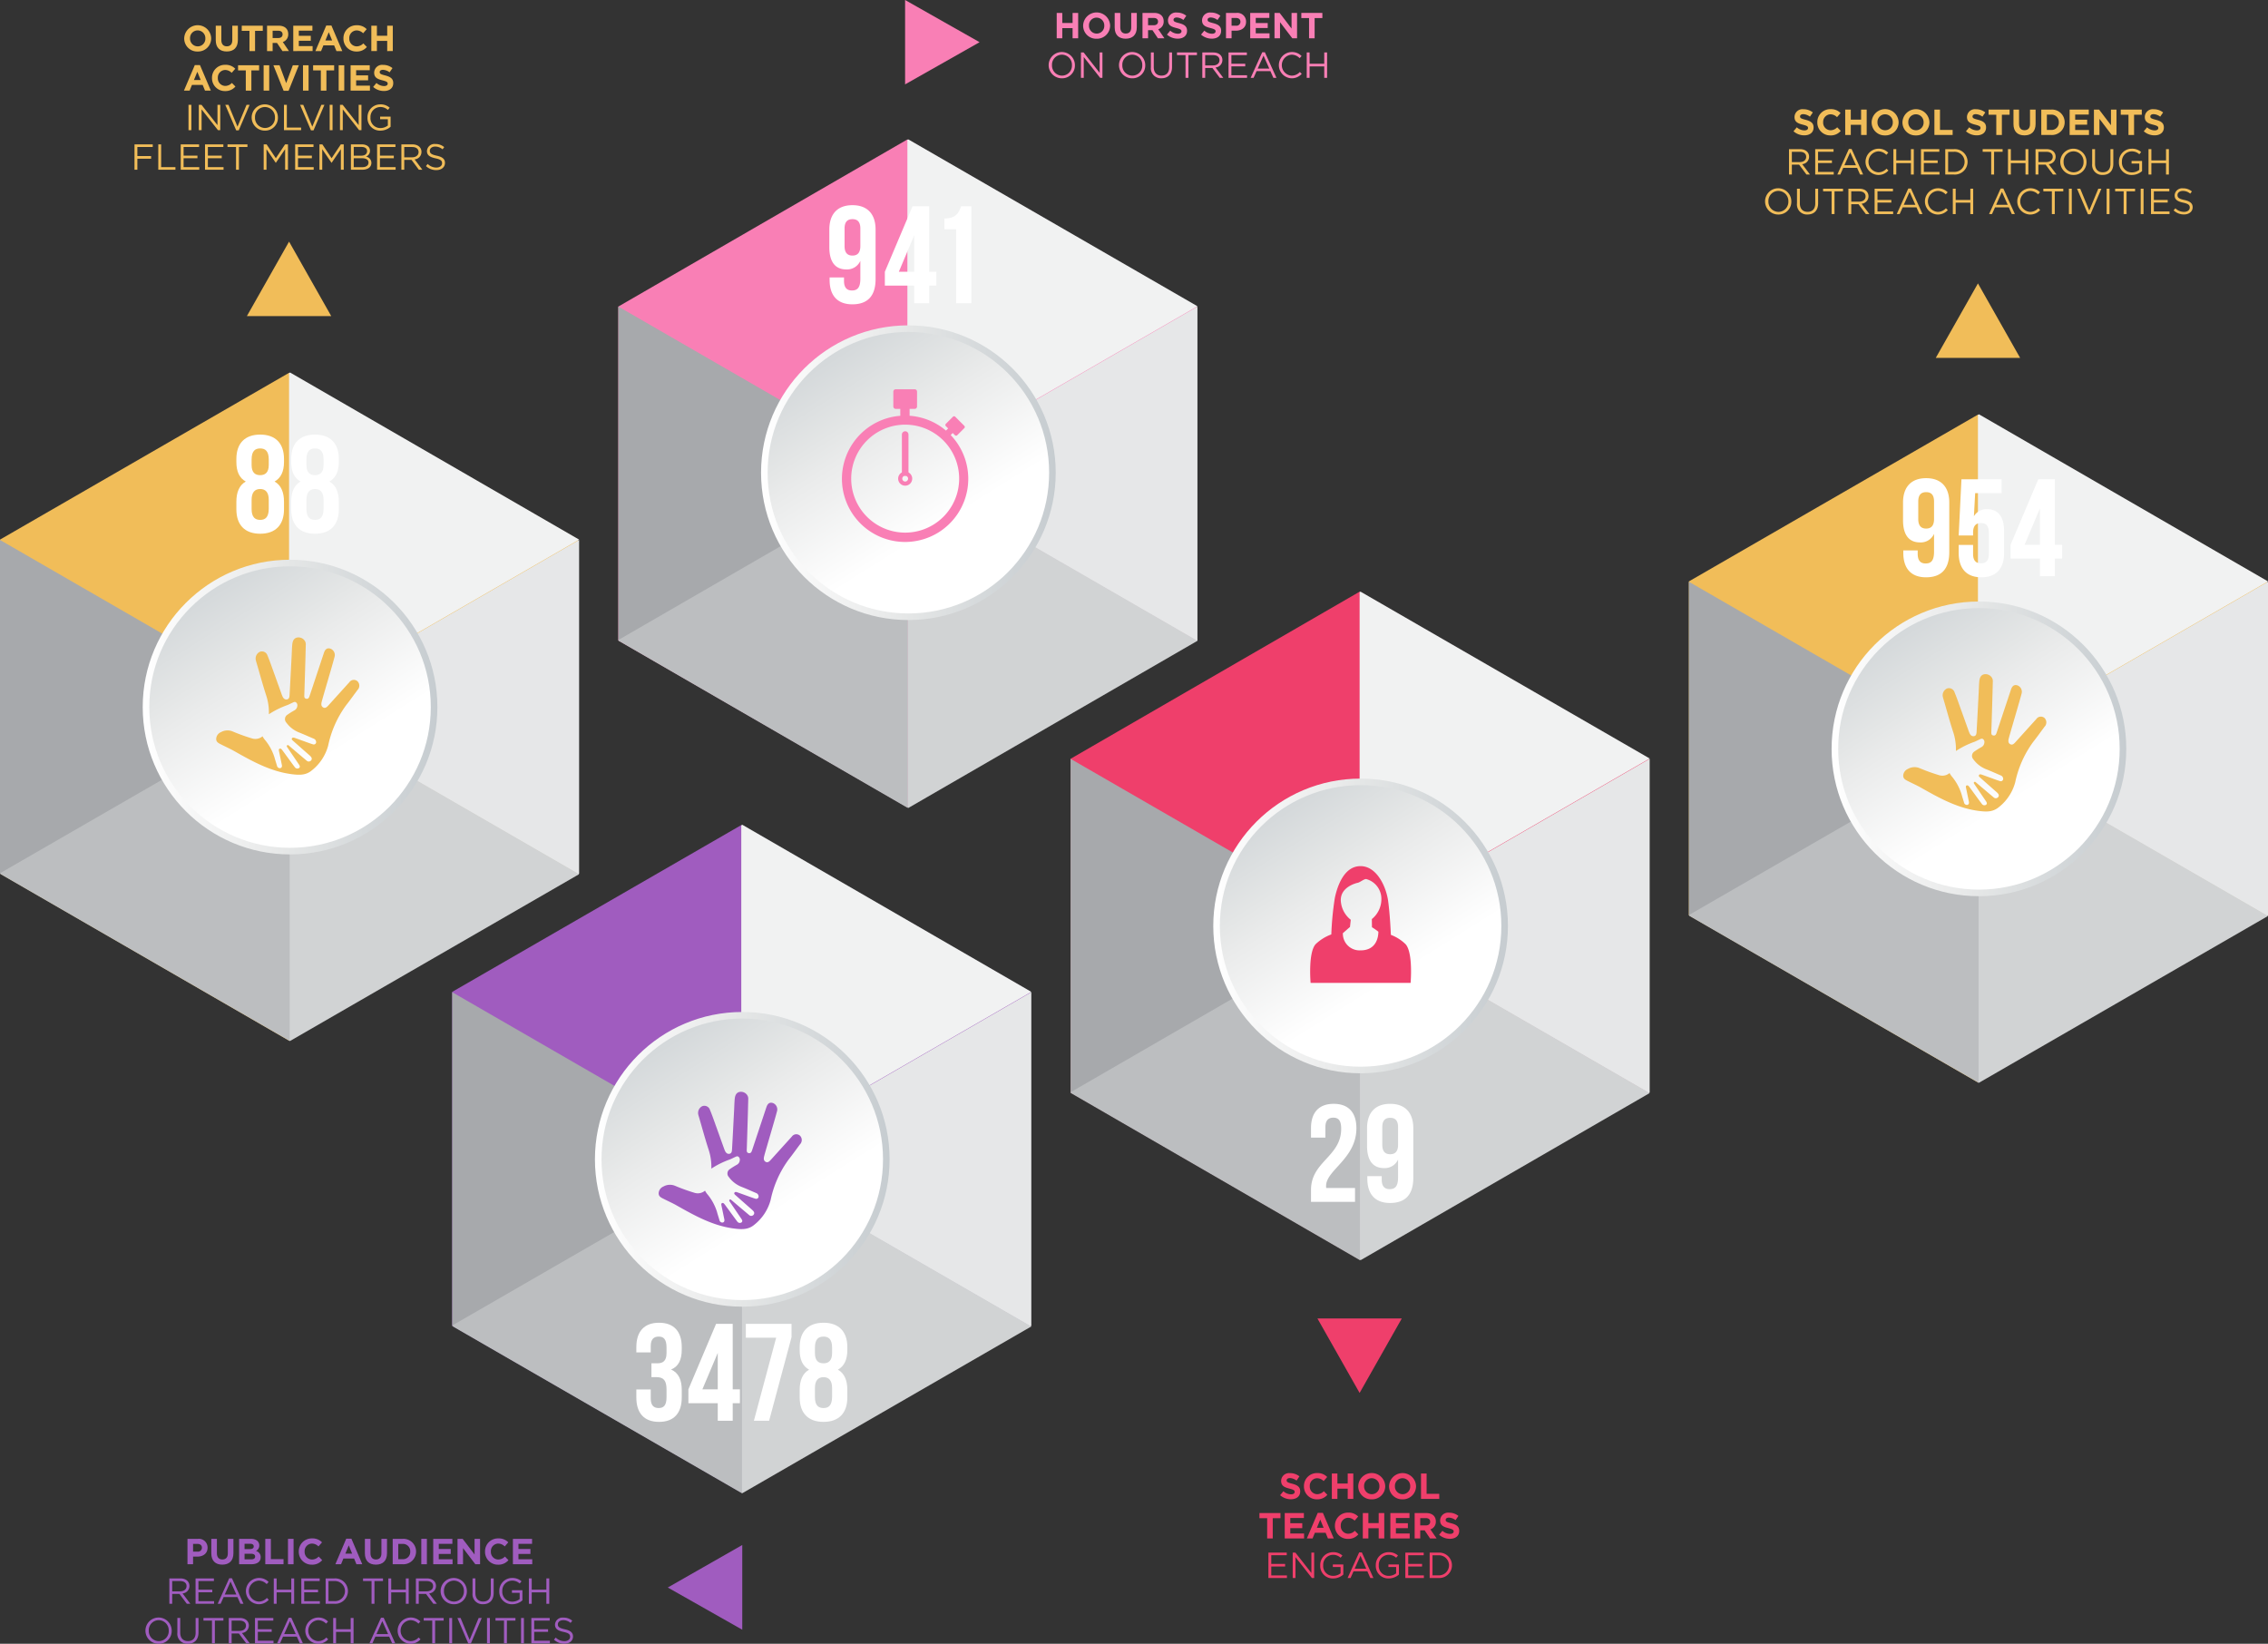 <svg xmlns="http://www.w3.org/2000/svg" xmlns:xlink="http://www.w3.org/1999/xlink" viewBox="0 0 688.1 498.669">
  <rect x="0" y="0" width="688.1" height="498.669" fill="#333333" stroke="none"/>
  <defs>
    <style>
      .a260ba77-d9eb-4fd6-92cf-9eda90bf402b {
        isolation: isolate;
      }

      .a2ca9fa0-151b-410f-83ad-3af7b2506753 {
        fill: #a05cbf;
      }

      .e2f93519-5ebf-4d95-a841-eb423a909a86 {
        mix-blend-mode: multiply;
      }

      .e157120b-098b-496b-ae77-d1469e43837f {
        fill: #a7a9ac;
      }

      .a034a20f-4f4c-4bfa-a19d-cd3a636947c2 {
        fill: #e6e7e8;
      }

      .ead7b027-0305-4250-b362-c6d16112e63e {
        fill: #d1d3d4;
      }

      .bc11420f-f8b9-4657-b6ea-655856aef990 {
        fill: #f1f2f2;
      }

      .a9ce2c6b-cce8-4997-a14f-3187312acaec {
        fill: #bcbec0;
      }

      .a73876ac-bcf8-43ea-a3f1-5c3dac502369, .b1b4a4fb-eb90-460e-aa58-477a5e380e55, .b2a81a38-8532-455a-b052-cc1f40bc1b79, .bc3b1153-ebb3-46f7-a680-5e5a0e0f80b6, .fa0c41ca-3017-4392-a6a7-61058888d16f, .fb220262-50a7-4f6c-ac2b-ec7a2023febb {
        stroke-miterlimit: 10;
        stroke-width: 2px;
      }

      .a73876ac-bcf8-43ea-a3f1-5c3dac502369 {
        fill: url(#f13784be-f344-4f4f-a56d-78d35f3c8b9d);
        stroke: url(#b17a8e25-d71b-415d-bf6f-e14c197bb72f);
      }

      .f820e14e-9dc1-4c3e-9335-b45cbfa48152 {
        fill: #f1bd59;
      }

      .fa0c41ca-3017-4392-a6a7-61058888d16f {
        fill: url(#a14f4862-d2bf-4853-8939-180c3e4c88de);
        stroke: url(#baedb27d-13fc-46e1-a471-93ed3acccca2);
      }

      .fe5abf4a-aff0-4a9a-8acb-9ae3dcdf4a46 {
        fill: #f97fb5;
      }

      .fb220262-50a7-4f6c-ac2b-ec7a2023febb {
        fill: url(#b082d119-acca-44e0-9d66-56e4ea90e1c9);
        stroke: url(#fa51eb05-6546-4934-8d2a-f361b471e620);
      }

      .a72ce36a-0a5b-412f-8876-bd3b49a87d47 {
        fill: #ef3f6b;
      }

      .b2a81a38-8532-455a-b052-cc1f40bc1b79 {
        fill: url(#bf21100d-c0bb-4913-a8b8-dac10cf53507);
        stroke: url(#a3d82edc-ae81-48ba-ac9f-c7ed4568aa38);
      }

      .bc3b1153-ebb3-46f7-a680-5e5a0e0f80b6 {
        fill: url(#a4dfa782-e5e8-480b-98fb-e41e013000b0);
        stroke: url(#e8468879-65cc-4f61-9fb1-62d884a5daec);
      }

      .b77b4015-c742-4819-bc8b-9bb5fef8f7eb {
        fill: #fff;
      }

      .b1b4a4fb-eb90-460e-aa58-477a5e380e55 {
        fill: none;
        stroke: #f97fb5;
        stroke-linecap: round;
      }
    </style>
    <linearGradient id="f13784be-f344-4f4f-a56d-78d35f3c8b9d" x1="274.24" y1="222.626" x2="231.531" y2="290.539" gradientTransform="matrix(1, 0, 0, -1, -38.979, 590.325)" gradientUnits="userSpaceOnUse">
      <stop offset="0" stop-color="#fff"/>
      <stop offset="0.411" stop-color="#eaebeb"/>
      <stop offset="0.506" stop-color="#e4e6e6"/>
      <stop offset="1" stop-color="#c6ccd0"/>
    </linearGradient>
    <linearGradient id="b17a8e25-d71b-415d-bf6f-e14c197bb72f" x1="219.479" y1="238.625" x2="308.879" y2="238.625" xlink:href="#f13784be-f344-4f4f-a56d-78d35f3c8b9d"/>
    <linearGradient id="a14f4862-d2bf-4853-8939-180c3e4c88de" x1="137.042" y1="359.822" x2="94.334" y2="427.735" xlink:href="#f13784be-f344-4f4f-a56d-78d35f3c8b9d"/>
    <linearGradient id="baedb27d-13fc-46e1-a471-93ed3acccca2" x1="82.279" y1="375.825" x2="171.679" y2="375.825" xlink:href="#f13784be-f344-4f4f-a56d-78d35f3c8b9d"/>
    <linearGradient id="b082d119-acca-44e0-9d66-56e4ea90e1c9" x1="324.644" y1="430.919" x2="281.936" y2="498.832" xlink:href="#f13784be-f344-4f4f-a56d-78d35f3c8b9d"/>
    <linearGradient id="fa51eb05-6546-4934-8d2a-f361b471e620" x1="269.879" y1="446.925" x2="359.279" y2="446.925" xlink:href="#f13784be-f344-4f4f-a56d-78d35f3c8b9d"/>
    <linearGradient id="bf21100d-c0bb-4913-a8b8-dac10cf53507" x1="461.842" y1="293.423" x2="419.134" y2="361.336" xlink:href="#f13784be-f344-4f4f-a56d-78d35f3c8b9d"/>
    <linearGradient id="a3d82edc-ae81-48ba-ac9f-c7ed4568aa38" x1="407.079" y1="309.425" x2="496.479" y2="309.425" xlink:href="#f13784be-f344-4f4f-a56d-78d35f3c8b9d"/>
    <linearGradient id="a4dfa782-e5e8-480b-98fb-e41e013000b0" x1="649.442" y1="347.143" x2="606.734" y2="415.057" xlink:href="#f13784be-f344-4f4f-a56d-78d35f3c8b9d"/>
    <linearGradient id="e8468879-65cc-4f61-9fb1-62d884a5daec" x1="594.679" y1="363.146" x2="684.079" y2="363.146" xlink:href="#f13784be-f344-4f4f-a56d-78d35f3c8b9d"/>
  </defs>
  <g class="a260ba77-d9eb-4fd6-92cf-9eda90bf402b">
    <g id="ad5fc440-a05f-422d-a445-536990cc0d44" data-name="Layer 1">
      <polygon class="a2ca9fa0-151b-410f-83ad-3af7b2506753" points="312.6 402.2 312.6 300.9 224.9 250.3 137.2 300.9 137.2 402.2 224.9 452.8 312.6 402.2"/>
      <g class="e2f93519-5ebf-4d95-a841-eb423a909a86">
        <polygon class="e157120b-098b-496b-ae77-d1469e43837f" points="137.2 402.2 137.5 402.4 225.2 351.8 137.2 301 137.2 402.2"/>
      </g>
      <g class="e2f93519-5ebf-4d95-a841-eb423a909a86">
        <polygon class="a034a20f-4f4c-4bfa-a19d-cd3a636947c2" points="312.9 402.2 312.6 402.4 224.9 351.8 312.9 301 312.9 402.2"/>
      </g>
      <g class="e2f93519-5ebf-4d95-a841-eb423a909a86">
        <polygon class="ead7b027-0305-4250-b362-c6d16112e63e" points="225.2 453 224.9 452.8 224.9 351.6 312.9 402.4 225.2 453"/>
      </g>
      <g class="e2f93519-5ebf-4d95-a841-eb423a909a86">
        <polygon class="bc11420f-f8b9-4657-b6ea-655856aef990" points="225.2 250.2 224.9 250.4 224.9 351.7 312.9 300.9 225.2 250.2"/>
      </g>
      <g class="e2f93519-5ebf-4d95-a841-eb423a909a86">
        <polygon class="a9ce2c6b-cce8-4997-a14f-3187312acaec" points="137.4 402.4 137.4 402 225.1 351.4 225.1 453 137.4 402.4"/>
      </g>
      <circle class="a73876ac-bcf8-43ea-a3f1-5c3dac502369" cx="225.2" cy="351.7" r="43.7"/>
      <polygon class="f820e14e-9dc1-4c3e-9335-b45cbfa48152" points="175.4 265 175.4 163.7 87.7 113.1 0 163.7 0 265 87.7 315.7 175.4 265"/>
      <g class="e2f93519-5ebf-4d95-a841-eb423a909a86">
        <polygon class="a034a20f-4f4c-4bfa-a19d-cd3a636947c2" points="175.7 265 175.4 265.2 87.7 214.6 175.7 163.8 175.7 265"/>
      </g>
      <g class="e2f93519-5ebf-4d95-a841-eb423a909a86">
        <polygon class="ead7b027-0305-4250-b362-c6d16112e63e" points="88 315.8 87.7 315.7 87.7 214.4 175.7 265.2 88 315.8"/>
      </g>
      <g class="e2f93519-5ebf-4d95-a841-eb423a909a86">
        <polygon class="bc11420f-f8b9-4657-b6ea-655856aef990" points="88 113 87.7 113.2 87.7 214.5 175.7 163.7 88 113"/>
      </g>
      <g class="e2f93519-5ebf-4d95-a841-eb423a909a86">
        <polygon class="e157120b-098b-496b-ae77-d1469e43837f" points="0 265 0.3 265.2 88 214.6 0 163.8 0 265"/>
      </g>
      <g class="e2f93519-5ebf-4d95-a841-eb423a909a86">
        <polygon class="a9ce2c6b-cce8-4997-a14f-3187312acaec" points="0.2 265.2 0.2 264.8 87.9 214.2 87.9 315.8 0.2 265.2"/>
      </g>
      <circle class="fa0c41ca-3017-4392-a6a7-61058888d16f" cx="88" cy="214.5" r="43.7"/>
      <polygon class="f820e14e-9dc1-4c3e-9335-b45cbfa48152" points="87.7 73.3 100.5 95.9 74.9 95.9 87.7 73.3"/>
      <polygon class="a2ca9fa0-151b-410f-83ad-3af7b2506753" points="202.6 481.6 225.2 468.7 225.2 494.4 202.6 481.6"/>
      <polygon class="fe5abf4a-aff0-4a9a-8acb-9ae3dcdf4a46" points="363 194.3 363 93 275.3 42.3 187.6 93 187.6 194.3 275.3 244.9 363 194.3"/>
      <g class="e2f93519-5ebf-4d95-a841-eb423a909a86">
        <polygon class="e157120b-098b-496b-ae77-d1469e43837f" points="187.6 194.3 187.9 194.4 275.6 143.8 187.6 93 187.6 194.3"/>
      </g>
      <g class="e2f93519-5ebf-4d95-a841-eb423a909a86">
        <polygon class="a034a20f-4f4c-4bfa-a19d-cd3a636947c2" points="363.3 194.3 363 194.4 275.3 143.8 363.3 93 363.3 194.3"/>
      </g>
      <g class="e2f93519-5ebf-4d95-a841-eb423a909a86">
        <polygon class="ead7b027-0305-4250-b362-c6d16112e63e" points="275.6 245.1 275.3 244.9 275.3 143.6 363.3 194.4 275.6 245.1"/>
      </g>
      <g class="e2f93519-5ebf-4d95-a841-eb423a909a86">
        <polygon class="bc11420f-f8b9-4657-b6ea-655856aef990" points="275.6 42.3 275.3 42.4 275.3 143.7 363.3 92.9 275.6 42.3"/>
      </g>
      <g class="e2f93519-5ebf-4d95-a841-eb423a909a86">
        <polygon class="a9ce2c6b-cce8-4997-a14f-3187312acaec" points="187.7 194.4 187.7 194.1 275.4 143.4 275.4 245.1 187.7 194.4"/>
      </g>
      <polygon class="fe5abf4a-aff0-4a9a-8acb-9ae3dcdf4a46" points="297.2 12.8 274.6 25.6 274.6 0 297.2 12.8"/>
      <circle class="fb220262-50a7-4f6c-ac2b-ec7a2023febb" cx="275.6" cy="143.4" r="43.7"/>
      <polygon class="a72ce36a-0a5b-412f-8876-bd3b49a87d47" points="500.2 331.4 500.2 230.2 412.5 179.5 324.8 230.2 324.8 331.4 412.5 382.1 500.2 331.4"/>
      <g class="e2f93519-5ebf-4d95-a841-eb423a909a86">
        <polygon class="e157120b-098b-496b-ae77-d1469e43837f" points="324.8 331.4 325.1 331.6 412.8 281 324.8 230.2 324.8 331.4"/>
      </g>
      <g class="e2f93519-5ebf-4d95-a841-eb423a909a86">
        <polygon class="a034a20f-4f4c-4bfa-a19d-cd3a636947c2" points="500.5 331.4 500.2 331.6 412.5 281 500.5 230.2 500.5 331.4"/>
      </g>
      <g class="e2f93519-5ebf-4d95-a841-eb423a909a86">
        <polygon class="ead7b027-0305-4250-b362-c6d16112e63e" points="412.8 382.3 412.5 382.1 412.5 280.8 500.5 331.6 412.8 382.3"/>
      </g>
      <g class="e2f93519-5ebf-4d95-a841-eb423a909a86">
        <polygon class="bc11420f-f8b9-4657-b6ea-655856aef990" points="412.8 179.5 412.5 179.6 412.5 280.9 500.5 230.1 412.8 179.5"/>
      </g>
      <g class="e2f93519-5ebf-4d95-a841-eb423a909a86">
        <polygon class="a9ce2c6b-cce8-4997-a14f-3187312acaec" points="324.9 331.6 324.9 331.3 412.6 280.6 412.6 382.3 324.9 331.6"/>
      </g>
      <polygon class="a72ce36a-0a5b-412f-8876-bd3b49a87d47" points="412.5 422.575 399.7 399.975 425.3 399.975 412.5 422.575"/>
      <circle class="b2a81a38-8532-455a-b052-cc1f40bc1b79" cx="412.8" cy="280.9" r="43.7"/>
      <polygon class="f820e14e-9dc1-4c3e-9335-b45cbfa48152" points="687.8 277.679 687.8 176.379 600.1 125.779 512.4 176.379 512.4 277.679 600.1 328.379 687.8 277.679"/>
      <g class="e2f93519-5ebf-4d95-a841-eb423a909a86">
        <polygon class="a034a20f-4f4c-4bfa-a19d-cd3a636947c2" points="688.1 277.679 687.8 277.879 600.1 227.279 688.1 176.479 688.1 277.679"/>
      </g>
      <g class="e2f93519-5ebf-4d95-a841-eb423a909a86">
        <polygon class="ead7b027-0305-4250-b362-c6d16112e63e" points="600.4 328.479 600.1 328.379 600.1 227.079 688.1 277.879 600.4 328.479"/>
      </g>
      <g class="e2f93519-5ebf-4d95-a841-eb423a909a86">
        <polygon class="bc11420f-f8b9-4657-b6ea-655856aef990" points="600.4 125.679 600.1 125.879 600.1 227.179 688.1 176.379 600.4 125.679"/>
      </g>
      <g class="e2f93519-5ebf-4d95-a841-eb423a909a86">
        <polygon class="e157120b-098b-496b-ae77-d1469e43837f" points="512.4 277.679 512.7 277.879 600.4 227.279 512.4 176.479 512.4 277.679"/>
      </g>
      <g class="e2f93519-5ebf-4d95-a841-eb423a909a86">
        <polygon class="a9ce2c6b-cce8-4997-a14f-3187312acaec" points="512.6 277.879 512.6 277.479 600.3 226.879 600.3 328.479 512.6 277.879"/>
      </g>
      <circle class="bc3b1153-ebb3-46f7-a680-5e5a0e0f80b6" cx="600.4" cy="227.179" r="43.7"/>
      <polygon class="f820e14e-9dc1-4c3e-9335-b45cbfa48152" points="600.1 85.979 612.9 108.579 587.3 108.579 600.1 85.979"/>
      <path class="a2ca9fa0-151b-410f-83ad-3af7b2506753" d="M281.692,424.04a1.658,1.658,0,0,0-2.483.285q-3.156,3.487-6.308,6.978c-.463.515-.971,1.047-1.643.658-.696-.402-.585-1.147-.391-1.878.589-2.213,3.278-11.177,3.864-13.491a2.067,2.067,0,0,0-1.303-2.476c-.951-.26-1.546.144-1.943,1.337q-2.153,6.465-4.302,12.931c-.176.527-.36,1.089-1.063.94-.643-.136-.588-.654-.57-1.195.164-5.084.322-10.168.444-15.252a1.92,1.92,0,0,0-.406-1.267,2.265,2.265,0,0,0-2.446-.787c-.998.364-1.19,1.331-1.271,2.285-.084.99-.104,1.983-.156,2.975-.207,3.998-.404,7.996-.635,11.994-.034.584-.053,1.341-.801,1.46-.671.107-1.113-.353-1.379-.982-.061-.145-.125-.288-.179-.436-.841-2.34-1.674-4.684-2.521-7.022-.59-1.627-1.144-3.274-1.815-4.861a1.777,1.777,0,0,0-2.216-1.185q-.076.023-.15.053a2.27,2.27,0,0,0-1.147,2.67c.046.217.12.426.182.638.969,3.302,1.86,6.636,2.928,9.899a16.596,16.596,0,0,1,.816,5.724,26.117,26.117,0,0,1,5.587-2.772c.569-.228,1.108-.518,1.667-.769.308-.138.637-.331.996-.051a1.112,1.112,0,0,1,.373,1.102,1.671,1.671,0,0,1-.826,1.283,23.416,23.416,0,0,0-2.313,1.451,1.556,1.556,0,0,0-.279,2.182q.047.061.1.117a8.697,8.697,0,0,0,3.762,2.947c1.451.567,2.882,1.216,4.321,1.829.093.039.187.074.277.12a1.102,1.102,0,0,1,.662,1.167.738.738,0,0,1-1.022.497c-.745-.223-1.482-.504-2.22-.767-1.061-.378-2.121-.762-3.181-1.143-.067-.024-.136-.043-.203-.063-.295-.089-.576-.067-.712.197-.151.295.116.519.317.699,1.378,1.23,2.765,2.449,4.149,3.671.343.303.696.596,1.03.91.322.303.62.648.492,1.1a.928.928,0,0,1-.919.625.896.896,0,0,1-.561-.223q-2.695-2.257-5.37-4.541c-.19-.162-.362-.33-.578-.145-.236.202-.082.427.062.64q1.764,2.609,3.533,5.216c.326.481.317.804-.024,1.06a.932.932,0,0,1-1.229-.259c-.68-.869-3.206-4.383-3.848-5.224-.212-.278-.451-.531-.777-.404-.315.122-.255.452-.19.761q.439,2.1.87,4.201c.106.511-.119.902-.543.946a.9.9,0,0,1-.946-.753c-.251-.837-.528-1.67-.757-2.51a15.525,15.525,0,0,0-2.998-5.444,6.365,6.365,0,0,1-.627-.967,3.357,3.357,0,0,1-3.177.649,57.852,57.852,0,0,1-5.941-2.139,4.025,4.025,0,0,0-3.498.231,2.32,2.32,0,0,0-1.447,2.083c.012.988.832,1.31,1.525,1.667,1.255.647,2.554,1.208,3.783,1.902,5.603,3.166,11.204,6.312,17.717,7.113,2.103.259,4.159.384,5.984-1.156a14.322,14.322,0,0,0,4.967-7.529,31.59,31.59,0,0,1,5.484-12.296c1.183-1.492,2.282-3.056,3.428-4.582A1.874,1.874,0,0,0,281.692,424.04Z" transform="translate(-38.979 -79.512)"/>
      <path class="f820e14e-9dc1-4c3e-9335-b45cbfa48152" d="M659.288,297.343a1.658,1.658,0,0,0-2.483.285q-3.156,3.487-6.308,6.978c-.463.515-.971,1.047-1.643.658-.696-.402-.585-1.147-.391-1.878.589-2.213,3.278-11.177,3.864-13.491a2.067,2.067,0,0,0-1.303-2.476c-.951-.26-1.546.144-1.943,1.337q-2.153,6.465-4.302,12.931c-.176.527-.36,1.089-1.063.94-.643-.136-.588-.654-.57-1.195.164-5.084.322-10.168.444-15.252a1.92,1.92,0,0,0-.406-1.267,2.265,2.265,0,0,0-2.446-.787c-.998.364-1.19,1.331-1.271,2.285-.084.99-.104,1.983-.156,2.975-.207,3.998-.404,7.996-.635,11.994-.034.584-.053,1.341-.801,1.46-.671.107-1.113-.353-1.379-.982-.061-.145-.125-.288-.179-.436-.841-2.34-1.674-4.684-2.521-7.022-.59-1.627-1.144-3.274-1.815-4.861a1.777,1.777,0,0,0-2.216-1.185q-.076.023-.15.053a2.27,2.27,0,0,0-1.147,2.67c.046.217.12.426.182.638.969,3.302,1.86,6.636,2.928,9.899a16.595,16.595,0,0,1,.816,5.724,26.117,26.117,0,0,1,5.587-2.772c.569-.228,1.108-.518,1.667-.769.308-.138.637-.331.996-.051a1.112,1.112,0,0,1,.373,1.102,1.671,1.671,0,0,1-.826,1.283,23.414,23.414,0,0,0-2.313,1.451,1.556,1.556,0,0,0-.279,2.182q.047.061.1.117a8.697,8.697,0,0,0,3.762,2.947c1.451.567,2.882,1.216,4.321,1.829.093.039.187.074.277.12a1.102,1.102,0,0,1,.662,1.167.738.738,0,0,1-1.022.497c-.745-.223-1.482-.504-2.22-.767-1.061-.378-2.121-.762-3.181-1.143-.067-.024-.136-.043-.203-.063-.295-.089-.576-.067-.712.197-.151.295.116.519.317.699,1.378,1.23,2.765,2.449,4.149,3.671.343.303.696.596,1.03.91.322.303.62.648.492,1.1a.927.927,0,0,1-.919.625.896.896,0,0,1-.561-.223q-2.695-2.257-5.371-4.541c-.19-.162-.362-.33-.578-.145-.236.202-.082.427.062.64q1.764,2.609,3.533,5.216c.326.481.317.804-.024,1.061a.932.932,0,0,1-1.229-.259c-.68-.869-3.206-4.383-3.848-5.224-.212-.278-.451-.531-.777-.404-.315.122-.255.452-.19.761q.439,2.1.87,4.201c.106.511-.119.902-.543.946a.9.9,0,0,1-.946-.753c-.251-.837-.528-1.67-.757-2.51a15.525,15.525,0,0,0-2.998-5.444,6.366,6.366,0,0,1-.627-.967,3.357,3.357,0,0,1-3.177.649,57.85,57.85,0,0,1-5.941-2.139,4.025,4.025,0,0,0-3.498.231,2.32,2.32,0,0,0-1.447,2.083c.012.988.832,1.31,1.525,1.667,1.255.647,2.554,1.208,3.783,1.902,5.603,3.166,11.204,6.312,17.717,7.113,2.103.259,4.159.384,5.984-1.156a14.322,14.322,0,0,0,4.967-7.529,31.59,31.59,0,0,1,5.484-12.296c1.183-1.492,2.282-3.056,3.428-4.582A1.874,1.874,0,0,0,659.288,297.343Z" transform="translate(-38.979 -79.512)"/>
      <path class="f820e14e-9dc1-4c3e-9335-b45cbfa48152" d="M147.45,286.197a1.658,1.658,0,0,0-2.483.285q-3.156,3.487-6.308,6.978c-.463.515-.971,1.047-1.643.658-.696-.402-.585-1.147-.391-1.878.589-2.213,3.278-11.177,3.864-13.491a2.067,2.067,0,0,0-1.303-2.476c-.951-.26-1.546.144-1.943,1.337q-2.153,6.465-4.302,12.931c-.176.527-.36,1.089-1.063.94-.643-.136-.588-.654-.57-1.195.164-5.084.322-10.168.444-15.252a1.92,1.92,0,0,0-.406-1.267,2.265,2.265,0,0,0-2.446-.787c-.998.364-1.19,1.331-1.271,2.285-.084.99-.104,1.983-.156,2.975-.207,3.998-.404,7.996-.635,11.994-.034.584-.053,1.341-.801,1.46-.671.107-1.113-.353-1.379-.982-.061-.145-.125-.288-.179-.436-.841-2.34-1.674-4.684-2.521-7.022-.59-1.627-1.144-3.274-1.815-4.861a1.777,1.777,0,0,0-2.216-1.185q-.076.023-.15.053a2.27,2.27,0,0,0-1.147,2.67c.046.217.12.426.182.638.969,3.302,1.86,6.636,2.928,9.899a16.595,16.595,0,0,1,.816,5.724,26.117,26.117,0,0,1,5.587-2.772c.569-.228,1.108-.518,1.667-.769.308-.138.637-.331.996-.051a1.112,1.112,0,0,1,.373,1.102,1.671,1.671,0,0,1-.826,1.283,23.414,23.414,0,0,0-2.313,1.451,1.556,1.556,0,0,0-.279,2.182q.047.061.1.117a8.697,8.697,0,0,0,3.762,2.947c1.451.567,2.882,1.216,4.321,1.829.092.039.187.074.277.12a1.102,1.102,0,0,1,.662,1.167.738.738,0,0,1-1.022.497c-.745-.223-1.482-.504-2.22-.767-1.061-.378-2.121-.762-3.181-1.143-.067-.024-.136-.043-.203-.063-.295-.089-.576-.067-.712.197-.151.295.116.519.317.699,1.378,1.23,2.765,2.449,4.149,3.671.343.303.696.596,1.03.91.322.303.62.648.492,1.1a.927.927,0,0,1-.919.625.896.896,0,0,1-.561-.223q-2.695-2.257-5.371-4.541c-.19-.162-.362-.33-.578-.145-.236.202-.082.427.062.64q1.764,2.609,3.533,5.216c.326.481.317.804-.024,1.061a.932.932,0,0,1-1.229-.259c-.68-.869-3.206-4.383-3.848-5.224-.212-.278-.451-.531-.777-.404-.315.122-.255.452-.19.761q.439,2.1.87,4.201c.106.511-.119.902-.543.946a.9.9,0,0,1-.945-.753c-.251-.837-.528-1.67-.757-2.51a15.525,15.525,0,0,0-2.998-5.444,6.366,6.366,0,0,1-.627-.967,3.357,3.357,0,0,1-3.177.649,57.853,57.853,0,0,1-5.941-2.139,4.025,4.025,0,0,0-3.498.231,2.32,2.32,0,0,0-1.447,2.083c.012.988.832,1.31,1.525,1.667,1.255.647,2.554,1.208,3.783,1.902,5.603,3.166,11.204,6.312,17.717,7.113,2.103.259,4.159.384,5.984-1.156a14.322,14.322,0,0,0,4.967-7.529,31.59,31.59,0,0,1,5.484-12.296c1.183-1.492,2.282-3.056,3.428-4.582A1.874,1.874,0,0,0,147.45,286.197Z" transform="translate(-38.979 -79.512)"/>
      <path class="fe5abf4a-aff0-4a9a-8acb-9ae3dcdf4a46" d="M313.607,222.582a2.133,2.133,0,1,0,2.133,2.133A2.133,2.133,0,0,0,313.607,222.582Zm0,3.011a.878.878,0,1,1,.878-.878v0A.879.879,0,0,1,313.607,225.593Z" transform="translate(-38.979 -79.512)"/>
      <path class="fe5abf4a-aff0-4a9a-8acb-9ae3dcdf4a46" d="M327.411,211.493l.62-.62.675.675a.482.482,0,0,0,.682,0l2.166-2.166a.482.482,0,0,0,0-.682l-0-0L328.787,205.932a.482.482,0,0,0-.682,0l-2.166,2.166a.482.482,0,0,0,0,.682l.701.701-.659.659a19.036,19.036,0,0,0-11.035-4.496v-2.097h1.547a.712.712,0,0,0,.712-.711v-4.517a.712.712,0,0,0-.712-.712H310.721a.712.712,0,0,0-.712.712h0v4.517a.712.712,0,0,0,.712.711h1.403v2.105a19.164,19.164,0,1,0,15.287,5.841Zm-13.804,29.599a16.377,16.377,0,1,1,16.377-16.377v0a16.377,16.377,0,0,1-16.377,16.377Z" transform="translate(-38.979 -79.512)"/>
      <path class="a72ce36a-0a5b-412f-8876-bd3b49a87d47" d="M465.422,365.942a13.147,13.147,0,0,0-4.458-2.832c-.06-1.367-.307-6.452-.827-10.245-.606-4.42-3.467-10.599-8.392-10.599s-7.024,5.934-7.798,9.728a92.973,92.973,0,0,0-1.056,10.992,13.668,13.668,0,0,0-4.755,2.957c-2.334,2.61-1.526,11.746-1.526,11.746H466.948S467.756,368.553,465.422,365.942Zm-10.199-5.139a18.316,18.316,0,0,1,1.951,1.36c-.008,1.324-.414,5.656-5.396,5.656a5.071,5.071,0,0,1-5.372-4.751q-.014-.232-.007-.465l2.159-1.891.236-2.172a7.884,7.884,0,0,1-3.029-5.996c0-3.824,4.274-5.043,5.183-5.231.632-.13,2.017-1.265,2.575-1.115a6.216,6.216,0,0,1,4.56,6.095,7.773,7.773,0,0,1-2.893,6.033Z" transform="translate(-38.979 -79.512)"/>
      <g>
        <path class="b77b4015-c742-4819-bc8b-9bb5fef8f7eb" d="M117.918,241.428c-4.663,0-7.225-2.688-7.225-7.393V231.724c0-2.814.84-4.999,2.856-6.133-1.932-1.05-2.856-3.024-2.856-5.923v-.924c0-4.705,2.562-7.393,7.225-7.393,4.663,0,7.226,2.688,7.226,7.393v.924c0,2.898-.966,4.873-2.857,5.923,2.017,1.134,2.857,3.319,2.857,6.133v2.311C125.143,238.739,122.581,241.428,117.918,241.428Zm-2.604-20.877c0,2.352,1.092,3.108,2.604,3.108,1.47,0,2.604-.756,2.604-3.108v-1.638c0-2.646-1.134-3.361-2.604-3.361s-2.604.714-2.604,3.361Zm2.604,16.677c1.47,0,2.562-.714,2.604-3.318v-2.73c0-2.311-.966-3.319-2.604-3.319s-2.604,1.008-2.604,3.319v2.73C115.313,236.513,116.448,237.227,117.918,237.227Z" transform="translate(-38.979 -79.512)"/>
        <path class="b77b4015-c742-4819-bc8b-9bb5fef8f7eb" d="M134.55,241.428c-4.663,0-7.225-2.688-7.225-7.393V231.724c0-2.814.84-4.999,2.856-6.133-1.932-1.05-2.856-3.024-2.856-5.923v-.924c0-4.705,2.562-7.393,7.225-7.393,4.663,0,7.226,2.688,7.226,7.393v.924c0,2.898-.966,4.873-2.857,5.923,2.017,1.134,2.857,3.319,2.857,6.133v2.311C141.775,238.739,139.213,241.428,134.55,241.428Zm-2.604-20.877c0,2.352,1.092,3.108,2.604,3.108,1.47,0,2.604-.756,2.604-3.108v-1.638c0-2.646-1.134-3.361-2.604-3.361s-2.604.714-2.604,3.361Zm2.604,16.677c1.47,0,2.562-.714,2.604-3.318v-2.73c0-2.311-.966-3.319-2.604-3.319s-2.604,1.008-2.604,3.319v2.73C131.945,236.513,133.079,237.227,134.55,237.227Z" transform="translate(-38.979 -79.512)"/>
      </g>
      <g>
        <path class="b77b4015-c742-4819-bc8b-9bb5fef8f7eb" d="M304.625,164.187c0,4.957-2.268,7.645-7.057,7.645-4.537,0-6.889-2.688-6.889-7.393v-.756h4.369v1.05c0,2.101.924,2.898,2.395,2.898,1.638,0,2.562-.798,2.562-3.613V158.641a4.398,4.398,0,0,1-4.285,2.604c-3.402,0-5.125-2.394-5.125-6.721v-5.377c0-4.705,2.478-7.393,7.015-7.393,4.536,0,7.015,2.688,7.015,7.393Zm-4.62-10.04v-5.293c0-2.1-.925-2.856-2.395-2.856-1.471,0-2.395.756-2.395,2.856v5.293c0,2.101.924,2.898,2.395,2.898C299.08,157.045,300.005,156.247,300.005,154.147Z" transform="translate(-38.979 -79.512)"/>
        <path class="b77b4015-c742-4819-bc8b-9bb5fef8f7eb" d="M307.437,161.96l8.401-19.87h5.041v19.87h2.185v4.201h-2.185v5.335h-4.537v-5.335h-8.905Zm8.905,0V150.912L311.68,161.96Z" transform="translate(-38.979 -79.512)"/>
        <path class="b77b4015-c742-4819-bc8b-9bb5fef8f7eb" d="M325.497,145.787c3.57,0,4.369-1.722,5.083-3.697h3.108v29.405h-4.621V149.064H325.497Z" transform="translate(-38.979 -79.512)"/>
      </g>
      <g>
        <path class="b77b4015-c742-4819-bc8b-9bb5fef8f7eb" d="M630.38,247.003c0,4.957-2.269,7.645-7.058,7.645-4.536,0-6.889-2.688-6.889-7.393v-.756h4.368v1.05c0,2.101.925,2.898,2.395,2.898,1.639,0,2.562-.798,2.562-3.613v-5.377a4.397,4.397,0,0,1-4.284,2.604c-3.403,0-5.125-2.394-5.125-6.721v-5.377c0-4.705,2.479-7.393,7.015-7.393,4.537,0,7.016,2.688,7.016,7.393Zm-4.621-10.04v-5.293c0-2.1-.924-2.856-2.395-2.856-1.47,0-2.395.756-2.395,2.856v5.293c0,2.101.925,2.898,2.395,2.898C624.835,239.861,625.759,239.063,625.759,236.963Z" transform="translate(-38.979 -79.512)"/>
        <path class="b77b4015-c742-4819-bc8b-9bb5fef8f7eb" d="M637.602,244.818v2.73c0,2.101.925,2.856,2.395,2.856,1.471,0,2.395-.756,2.395-2.856v-6.469c0-2.1-.924-2.898-2.395-2.898-1.47,0-2.395.798-2.395,2.898v.882h-4.368l.84-17.055h12.183v4.201h-8.023l-.378,7.015a4.407,4.407,0,0,1,4.032-2.142c3.402,0,5.125,2.395,5.125,6.721v6.553c0,4.705-2.353,7.393-6.89,7.393-4.536,0-6.889-2.688-6.889-7.393v-2.437Z" transform="translate(-38.979 -79.512)"/>
        <path class="b77b4015-c742-4819-bc8b-9bb5fef8f7eb" d="M648.983,244.776l8.402-19.87h5.04v19.87h2.185v4.201h-2.185v5.335H657.889v-5.335h-8.906Zm8.906,0V233.728l-4.663,11.048Z" transform="translate(-38.979 -79.512)"/>
      </g>
      <g>
        <path class="b77b4015-c742-4819-bc8b-9bb5fef8f7eb" d="M443.492,418.578c-1.47,0-2.395.799-2.395,2.898v3.151h-4.368v-2.857c0-4.704,2.353-7.393,6.889-7.393,4.537,0,6.89,2.688,6.89,7.393,0,9.242-9.199,12.687-9.199,17.518a3.178,3.178,0,0,0,.042.63h8.737v4.201H436.729V440.506c0-8.653,9.157-10.081,9.157-18.566C445.886,419.293,444.962,418.578,443.492,418.578Z" transform="translate(-38.979 -79.512)"/>
        <path class="b77b4015-c742-4819-bc8b-9bb5fef8f7eb" d="M467.769,436.81c0,4.957-2.269,7.646-7.058,7.646-4.536,0-6.889-2.688-6.889-7.394v-.756h4.368v1.05c0,2.101.925,2.898,2.395,2.898,1.639,0,2.562-.798,2.562-3.612v-5.377a4.397,4.397,0,0,1-4.284,2.604c-3.403,0-5.125-2.395-5.125-6.722v-5.377c0-4.704,2.479-7.393,7.015-7.393,4.537,0,7.016,2.688,7.016,7.393Zm-4.621-10.04v-5.293c0-2.1-.924-2.856-2.395-2.856-1.47,0-2.395.757-2.395,2.856v5.293c0,2.101.925,2.898,2.395,2.898C462.224,429.668,463.148,428.87,463.148,426.77Z" transform="translate(-38.979 -79.512)"/>
      </g>
      <g>
        <path class="b77b4015-c742-4819-bc8b-9bb5fef8f7eb" d="M241.202,488.348c0-2.646-.924-3.36-2.395-3.36s-2.395.798-2.395,2.898v1.891h-4.369v-1.597c0-4.705,2.353-7.394,6.889-7.394,4.537,0,6.889,2.688,6.889,7.394v.756c0,3.15-1.008,5.125-3.234,6.049,2.311,1.009,3.234,3.193,3.234,6.176v2.311c0,4.704-2.352,7.393-6.889,7.393-4.537,0-6.889-2.688-6.889-7.393v-2.437h4.369v2.73c0,2.101.924,2.898,2.395,2.898s2.395-.714,2.395-3.318v-2.311c0-2.73-.924-3.739-3.024-3.739H236.622v-4.2H238.429c1.722,0,2.772-.757,2.772-3.108Z" transform="translate(-38.979 -79.512)"/>
        <path class="b77b4015-c742-4819-bc8b-9bb5fef8f7eb" d="M247.835,500.992l8.402-19.87h5.041v19.87h2.185v4.2h-2.185v5.335H256.741v-5.335h-8.906Zm8.906,0V489.945l-4.663,11.048Z" transform="translate(-38.979 -79.512)"/>
        <path class="b77b4015-c742-4819-bc8b-9bb5fef8f7eb" d="M279.128,481.122v4.033l-6.805,25.372H267.702l6.763-25.204h-9.2v-4.201Z" transform="translate(-38.979 -79.512)"/>
        <path class="b77b4015-c742-4819-bc8b-9bb5fef8f7eb" d="M288.828,510.863c-4.663,0-7.225-2.688-7.225-7.393v-2.311c0-2.814.84-4.999,2.856-6.134-1.932-1.05-2.856-3.024-2.856-5.923v-.924c0-4.705,2.562-7.394,7.225-7.394,4.663,0,7.226,2.688,7.226,7.394v.924c0,2.898-.967,4.873-2.857,5.923,2.017,1.135,2.857,3.319,2.857,6.134v2.311C296.054,508.175,293.492,510.863,288.828,510.863ZM286.224,489.987c0,2.352,1.092,3.108,2.604,3.108,1.47,0,2.604-.757,2.604-3.108v-1.639c0-2.646-1.134-3.36-2.604-3.36s-2.604.714-2.604,3.36Zm2.604,16.677c1.47,0,2.562-.714,2.604-3.318v-2.73c0-2.311-.966-3.319-2.604-3.319s-2.604,1.009-2.604,3.319v2.73C286.224,505.949,287.358,506.663,288.828,506.663Z" transform="translate(-38.979 -79.512)"/>
      </g>
      <line class="b1b4a4fb-eb90-460e-aa58-477a5e380e55" x1="274.628" y1="143.325" x2="274.628" y2="131.826"/>
      <g>
        <path class="f820e14e-9dc1-4c3e-9335-b45cbfa48152" d="M98.949,95.139A3.946,3.946,0,0,1,94.867,91.179v-.022a4.094,4.094,0,0,1,8.185-.022v.022A3.982,3.982,0,0,1,98.949,95.139Zm2.333-3.982a2.34,2.34,0,0,0-2.333-2.42A2.303,2.303,0,0,0,96.639,91.135v.022a2.339,2.339,0,0,0,2.332,2.42,2.303,2.303,0,0,0,2.311-2.398Z" transform="translate(-38.979 -79.512)"/>
        <path class="f820e14e-9dc1-4c3e-9335-b45cbfa48152" d="M107.771,95.129c-2.068,0-3.333-1.155-3.333-3.421V87.306h1.694v4.357c0,1.254.627,1.903,1.661,1.903s1.661-.627,1.661-1.848V87.306h1.694V91.652C111.148,93.985,109.839,95.129,107.771,95.129Z" transform="translate(-38.979 -79.512)"/>
        <path class="f820e14e-9dc1-4c3e-9335-b45cbfa48152" d="M116.362,88.869v6.139h-1.694V88.869h-2.343v-1.562h6.381v1.562Z" transform="translate(-38.979 -79.512)"/>
        <path class="f820e14e-9dc1-4c3e-9335-b45cbfa48152" d="M124.678,95.008l-1.65-2.464h-1.332v2.464h-1.694V87.306h3.521c1.815,0,2.904.957,2.904,2.542v.022A2.391,2.391,0,0,1,124.777,92.257l1.881,2.75Zm.033-5.072c0-.726-.506-1.1-1.331-1.1h-1.684v2.211h1.716c.825,0,1.298-.44,1.298-1.089Z" transform="translate(-38.979 -79.512)"/>
        <path class="f820e14e-9dc1-4c3e-9335-b45cbfa48152" d="M127.955,95.008V87.306H133.764v1.507h-4.125v1.562h3.63V91.883h-3.63v1.617h4.181v1.507Z" transform="translate(-38.979 -79.512)"/>
        <path class="f820e14e-9dc1-4c3e-9335-b45cbfa48152" d="M141.057,95.008l-.704-1.727h-3.256l-.704,1.727h-1.727l3.3-7.756h1.562l3.3,7.756Zm-2.332-5.721-1.023,2.497h2.046Z" transform="translate(-38.979 -79.512)"/>
        <path class="f820e14e-9dc1-4c3e-9335-b45cbfa48152" d="M147.129,95.139a3.887,3.887,0,0,1-3.95-3.96v-.022a3.914,3.914,0,0,1,4.016-3.982,3.974,3.974,0,0,1,3.037,1.188l-1.078,1.243a2.842,2.842,0,0,0-1.969-.869,2.282,2.282,0,0,0-2.233,2.398v.022a2.287,2.287,0,0,0,2.233,2.42,2.779,2.779,0,0,0,2.024-.902l1.078,1.089A3.935,3.935,0,0,1,147.129,95.139Z" transform="translate(-38.979 -79.512)"/>
        <path class="f820e14e-9dc1-4c3e-9335-b45cbfa48152" d="M156.456,95.008V91.916h-3.125v3.091H151.638V87.306h1.694V90.354h3.125V87.306h1.694v7.701Z" transform="translate(-38.979 -79.512)"/>
        <path class="f820e14e-9dc1-4c3e-9335-b45cbfa48152" d="M101.176,107.008l-.704-1.727H97.216l-.704,1.727H94.785l3.3-7.756h1.562l3.3,7.756Zm-2.332-5.721-1.023,2.497H99.867Z" transform="translate(-38.979 -79.512)"/>
        <path class="f820e14e-9dc1-4c3e-9335-b45cbfa48152" d="M107.248,107.139a3.887,3.887,0,0,1-3.95-3.96v-.022a3.914,3.914,0,0,1,4.016-3.982,3.974,3.974,0,0,1,3.037,1.188l-1.078,1.243a2.842,2.842,0,0,0-1.969-.869,2.282,2.282,0,0,0-2.233,2.398v.022a2.287,2.287,0,0,0,2.233,2.42,2.779,2.779,0,0,0,2.024-.902l1.078,1.089A3.935,3.935,0,0,1,107.248,107.139Z" transform="translate(-38.979 -79.512)"/>
        <path class="f820e14e-9dc1-4c3e-9335-b45cbfa48152" d="M115.244,100.869v6.139h-1.694v-6.139h-2.343v-1.562h6.381v1.562Z" transform="translate(-38.979 -79.512)"/>
        <path class="f820e14e-9dc1-4c3e-9335-b45cbfa48152" d="M118.962,107.008V99.306h1.694v7.701Z" transform="translate(-38.979 -79.512)"/>
        <path class="f820e14e-9dc1-4c3e-9335-b45cbfa48152" d="M126.53,107.063H125.034l-3.113-7.756h1.87l2.013,5.424,2.014-5.424h1.826Z" transform="translate(-38.979 -79.512)"/>
        <path class="f820e14e-9dc1-4c3e-9335-b45cbfa48152" d="M130.908,107.008V99.306h1.694v7.701Z" transform="translate(-38.979 -79.512)"/>
        <path class="f820e14e-9dc1-4c3e-9335-b45cbfa48152" d="M138.014,100.869v6.139h-1.694v-6.139H133.976v-1.562h6.381v1.562Z" transform="translate(-38.979 -79.512)"/>
        <path class="f820e14e-9dc1-4c3e-9335-b45cbfa48152" d="M141.731,107.008V99.306h1.694v7.701Z" transform="translate(-38.979 -79.512)"/>
        <path class="f820e14e-9dc1-4c3e-9335-b45cbfa48152" d="M145.35,107.008V99.306H151.159v1.507h-4.125v1.562h3.63V103.883h-3.63v1.617h4.181v1.507Z" transform="translate(-38.979 -79.512)"/>
        <path class="f820e14e-9dc1-4c3e-9335-b45cbfa48152" d="M155.46,107.117a4.901,4.901,0,0,1-3.268-1.232l1.001-1.199a3.533,3.533,0,0,0,2.299.935c.693,0,1.111-.275,1.111-.726v-.022c0-.429-.264-.649-1.551-.979-1.551-.396-2.552-.825-2.552-2.354v-.022a2.409,2.409,0,0,1,2.695-2.321,4.458,4.458,0,0,1,2.86.979l-.88,1.276a3.614,3.614,0,0,0-2.002-.759c-.649,0-.99.297-.99.671v.022c0,.506.33.671,1.662,1.012,1.562.407,2.442.968,2.442,2.311v.022C158.287,106.259,157.121,107.117,155.46,107.117Z" transform="translate(-38.979 -79.512)"/>
        <path class="f820e14e-9dc1-4c3e-9335-b45cbfa48152" d="M97.04,111.306v7.701h-.869v-7.701Z" transform="translate(-38.979 -79.512)"/>
        <path class="f820e14e-9dc1-4c3e-9335-b45cbfa48152" d="M104.96,111.306h.847v7.701h-.693l-4.973-6.315v6.315h-.847v-7.701h.814l4.852,6.172Z" transform="translate(-38.979 -79.512)"/>
        <path class="f820e14e-9dc1-4c3e-9335-b45cbfa48152" d="M113.783,111.306h.935l-3.312,7.756h-.77l-3.312-7.756h.968l2.74,6.634Z" transform="translate(-38.979 -79.512)"/>
        <path class="f820e14e-9dc1-4c3e-9335-b45cbfa48152" d="M119.359,119.139a3.983,3.983,0,1,1,3.938-3.993A3.867,3.867,0,0,1,119.359,119.139Zm0-7.162a3.028,3.028,0,0,0-3.014,3.168,3.065,3.065,0,0,0,3.036,3.19,3.028,3.028,0,0,0,3.015-3.168A3.065,3.065,0,0,0,119.359,111.978Z" transform="translate(-38.979 -79.512)"/>
        <path class="f820e14e-9dc1-4c3e-9335-b45cbfa48152" d="M125.134,111.306h.869v6.898h4.334v.803h-5.204Z" transform="translate(-38.979 -79.512)"/>
        <path class="f820e14e-9dc1-4c3e-9335-b45cbfa48152" d="M136.476,111.306h.935l-3.312,7.756h-.77l-3.312-7.756h.968l2.74,6.634Z" transform="translate(-38.979 -79.512)"/>
        <path class="f820e14e-9dc1-4c3e-9335-b45cbfa48152" d="M139.874,111.306v7.701h-.869v-7.701Z" transform="translate(-38.979 -79.512)"/>
        <path class="f820e14e-9dc1-4c3e-9335-b45cbfa48152" d="M147.794,111.306h.847v7.701h-.693l-4.973-6.315v6.315h-.847v-7.701h.814l4.852,6.172Z" transform="translate(-38.979 -79.512)"/>
        <path class="f820e14e-9dc1-4c3e-9335-b45cbfa48152" d="M154.394,119.139a3.779,3.779,0,0,1-3.917-3.971,3.867,3.867,0,0,1,3.862-3.994,4.058,4.058,0,0,1,2.871,1.023l-.561.66a3.276,3.276,0,0,0-2.343-.88,3.011,3.011,0,0,0-2.926,3.168,2.979,2.979,0,0,0,3.047,3.212,3.625,3.625,0,0,0,2.222-.771V115.674H154.306v-.781h3.18v3.07A4.669,4.669,0,0,1,154.394,119.139Z" transform="translate(-38.979 -79.512)"/>
        <path class="f820e14e-9dc1-4c3e-9335-b45cbfa48152" d="M85.32,124.11H80.656v2.75H84.825v.792H80.656v3.355h-.869v-7.701h5.534Z" transform="translate(-38.979 -79.512)"/>
        <path class="f820e14e-9dc1-4c3e-9335-b45cbfa48152" d="M87.002,123.306h.869v6.898H92.206v.803H87.002Z" transform="translate(-38.979 -79.512)"/>
        <path class="f820e14e-9dc1-4c3e-9335-b45cbfa48152" d="M99.378,124.098H94.681v2.629h4.203v.792H94.681v2.695H99.433v.792H93.811v-7.701h5.566Z" transform="translate(-38.979 -79.512)"/>
        <path class="f820e14e-9dc1-4c3e-9335-b45cbfa48152" d="M106.748,124.098h-4.697v2.629h4.203v.792h-4.203v2.695h4.752v.792h-5.622v-7.701h5.566Z" transform="translate(-38.979 -79.512)"/>
        <path class="f820e14e-9dc1-4c3e-9335-b45cbfa48152" d="M111.467,131.008h-.88v-6.898h-2.585v-.803h6.051v.803h-2.585Z" transform="translate(-38.979 -79.512)"/>
        <path class="f820e14e-9dc1-4c3e-9335-b45cbfa48152" d="M122.676,128.895h-.044l-2.805-4.115v6.227h-.847v-7.701h.88l2.806,4.203,2.805-4.203h.88v7.701h-.869v-6.238Z" transform="translate(-38.979 -79.512)"/>
        <path class="f820e14e-9dc1-4c3e-9335-b45cbfa48152" d="M134.094,124.098h-4.697v2.629H133.599v.792h-4.203v2.695h4.752v.792h-5.622v-7.701h5.566Z" transform="translate(-38.979 -79.512)"/>
        <path class="f820e14e-9dc1-4c3e-9335-b45cbfa48152" d="M139.594,128.895h-.044l-2.805-4.115v6.227h-.847v-7.701h.88l2.806,4.203,2.805-4.203h.88v7.701h-.869v-6.238Z" transform="translate(-38.979 -79.512)"/>
        <path class="f820e14e-9dc1-4c3e-9335-b45cbfa48152" d="M151.232,125.232a1.864,1.864,0,0,1-1.221,1.793,1.942,1.942,0,0,1,1.65,1.87c0,1.331-1.111,2.112-2.794,2.112h-3.421v-7.701h3.278C150.242,123.306,151.232,124.054,151.232,125.232Zm-.88.121c0-.77-.605-1.265-1.706-1.265h-2.343V126.739h2.277C149.625,126.739,150.352,126.266,150.352,125.353Zm.429,3.487c0-.847-.704-1.331-2.046-1.331h-2.431v2.717h2.585C150.055,130.226,150.781,129.709,150.781,128.84Z" transform="translate(-38.979 -79.512)"/>
        <path class="f820e14e-9dc1-4c3e-9335-b45cbfa48152" d="M158.953,124.098h-4.697v2.629h4.202v.792h-4.202v2.695h4.752v.792H153.387v-7.701h5.566Z" transform="translate(-38.979 -79.512)"/>
        <path class="f820e14e-9dc1-4c3e-9335-b45cbfa48152" d="M166.06,131.008l-2.233-2.993h-2.2v2.993h-.869v-7.701h3.312c1.694,0,2.783.913,2.783,2.299a2.257,2.257,0,0,1-2.09,2.255l2.365,3.146Zm-2.058-6.898h-2.376v3.125h2.365c1.155,0,1.98-.594,1.98-1.595C165.972,124.682,165.245,124.11,164.002,124.11Z" transform="translate(-38.979 -79.512)"/>
        <path class="f820e14e-9dc1-4c3e-9335-b45cbfa48152" d="M171.472,126.739c1.716.374,2.508,1.001,2.508,2.189,0,1.331-1.1,2.189-2.629,2.189a4.506,4.506,0,0,1-3.146-1.232l.539-.638a3.668,3.668,0,0,0,2.641,1.089c1.034,0,1.716-.539,1.716-1.32,0-.726-.385-1.133-2.002-1.474-1.771-.385-2.585-.958-2.585-2.233a2.268,2.268,0,0,1,2.53-2.112,4.017,4.017,0,0,1,2.707.946l-.506.671a3.382,3.382,0,0,0-2.222-.836c-1.001,0-1.639.55-1.639,1.254C169.381,125.969,169.777,126.376,171.472,126.739Z" transform="translate(-38.979 -79.512)"/>
      </g>
      <g>
        <path class="a2ca9fa0-151b-410f-83ad-3af7b2506753" d="M98.842,551.738H97.554V554.049H95.86v-7.701h3.146a2.638,2.638,0,0,1,2.948,2.662v.022C101.955,550.815,100.569,551.738,98.842,551.738Zm1.397-2.695c0-.759-.528-1.166-1.375-1.166H97.554v2.354h1.342a1.193,1.193,0,0,0,1.342-1.167Z" transform="translate(-38.979 -79.512)"/>
        <path class="a2ca9fa0-151b-410f-83ad-3af7b2506753" d="M106.421,554.17c-2.068,0-3.333-1.155-3.333-3.422v-4.4h1.694v4.356c0,1.254.627,1.903,1.661,1.903s1.661-.627,1.661-1.849v-4.411h1.694v4.346C109.798,553.026,108.489,554.17,106.421,554.17Z" transform="translate(-38.979 -79.512)"/>
        <path class="a2ca9fa0-151b-410f-83ad-3af7b2506753" d="M115.188,554.049h-3.664v-7.701h3.575c1.573,0,2.542.781,2.542,1.991v.021a1.793,1.793,0,0,1-1.012,1.662,1.881,1.881,0,0,1,1.441,1.892v.022C118.07,553.345,116.926,554.049,115.188,554.049Zm.77-5.424c0-.506-.396-.792-1.111-.792h-1.672v1.628h1.562c.748,0,1.221-.242,1.221-.814Zm.429,3.08c0-.517-.385-.836-1.254-.836h-1.958v1.694h2.014c.748,0,1.199-.264,1.199-.836Z" transform="translate(-38.979 -79.512)"/>
        <path class="a2ca9fa0-151b-410f-83ad-3af7b2506753" d="M119.466,554.049v-7.701H121.16V552.509h3.84v1.54Z" transform="translate(-38.979 -79.512)"/>
        <path class="a2ca9fa0-151b-410f-83ad-3af7b2506753" d="M126.352,554.049v-7.701h1.694V554.049Z" transform="translate(-38.979 -79.512)"/>
        <path class="a2ca9fa0-151b-410f-83ad-3af7b2506753" d="M133.579,554.181a3.887,3.887,0,0,1-3.95-3.961v-.021a3.914,3.914,0,0,1,4.016-3.982,3.974,3.974,0,0,1,3.037,1.188l-1.078,1.243a2.842,2.842,0,0,0-1.969-.869,2.282,2.282,0,0,0-2.233,2.398v.022a2.287,2.287,0,0,0,2.233,2.42,2.777,2.777,0,0,0,2.024-.902l1.078,1.09A3.937,3.937,0,0,1,133.579,554.181Z" transform="translate(-38.979 -79.512)"/>
        <path class="a2ca9fa0-151b-410f-83ad-3af7b2506753" d="M147.12,554.049l-.704-1.728h-3.256l-.704,1.728h-1.727l3.3-7.757h1.562l3.3,7.757Zm-2.332-5.721-1.023,2.497h2.046Z" transform="translate(-38.979 -79.512)"/>
        <path class="a2ca9fa0-151b-410f-83ad-3af7b2506753" d="M153.016,554.17c-2.068,0-3.333-1.155-3.333-3.422v-4.4h1.694v4.356c0,1.254.627,1.903,1.661,1.903s1.661-.627,1.661-1.849v-4.411h1.694v4.346C156.393,553.026,155.084,554.17,153.016,554.17Z" transform="translate(-38.979 -79.512)"/>
        <path class="a2ca9fa0-151b-410f-83ad-3af7b2506753" d="M161.123,554.049h-3.003v-7.701h3.003a3.838,3.838,0,0,1,4.092,3.828v.022A3.855,3.855,0,0,1,161.123,554.049Zm2.321-3.851a2.212,2.212,0,0,0-2.321-2.321h-1.31v4.643h1.31a2.195,2.195,0,0,0,2.321-2.3Z" transform="translate(-38.979 -79.512)"/>
        <path class="a2ca9fa0-151b-410f-83ad-3af7b2506753" d="M166.798,554.049v-7.701h1.694V554.049Z" transform="translate(-38.979 -79.512)"/>
        <path class="a2ca9fa0-151b-410f-83ad-3af7b2506753" d="M170.417,554.049v-7.701h5.809v1.507h-4.125v1.562h3.63V550.924h-3.63v1.617h4.181V554.049Z" transform="translate(-38.979 -79.512)"/>
        <path class="a2ca9fa0-151b-410f-83ad-3af7b2506753" d="M183.189,554.049l-3.729-4.896V554.049h-1.672v-7.701h1.562l3.608,4.741v-4.741h1.672V554.049Z" transform="translate(-38.979 -79.512)"/>
        <path class="a2ca9fa0-151b-410f-83ad-3af7b2506753" d="M190.086,554.181a3.887,3.887,0,0,1-3.95-3.961v-.021a3.914,3.914,0,0,1,4.016-3.982,3.974,3.974,0,0,1,3.037,1.188l-1.078,1.243a2.842,2.842,0,0,0-1.969-.869,2.282,2.282,0,0,0-2.233,2.398v.022a2.287,2.287,0,0,0,2.233,2.42,2.777,2.777,0,0,0,2.024-.902l1.078,1.09A3.937,3.937,0,0,1,190.086,554.181Z" transform="translate(-38.979 -79.512)"/>
        <path class="a2ca9fa0-151b-410f-83ad-3af7b2506753" d="M194.595,554.049v-7.701h5.809v1.507h-4.125v1.562h3.63V550.924h-3.63v1.617h4.181V554.049Z" transform="translate(-38.979 -79.512)"/>
        <path class="a2ca9fa0-151b-410f-83ad-3af7b2506753" d="M95.663,566.049l-2.233-2.992h-2.2V566.049h-.869v-7.701h3.312c1.694,0,2.783.913,2.783,2.299a2.258,2.258,0,0,1-2.09,2.256l2.365,3.146Zm-2.058-6.898h-2.376v3.125h2.365c1.155,0,1.98-.595,1.98-1.596C95.575,559.723,94.848,559.151,93.605,559.151Z" transform="translate(-38.979 -79.512)"/>
        <path class="a2ca9fa0-151b-410f-83ad-3af7b2506753" d="M103.88,559.14H99.182v2.629h4.202v.793H99.182V565.257h4.752v.792H98.313v-7.701h5.566Z" transform="translate(-38.979 -79.512)"/>
        <path class="a2ca9fa0-151b-410f-83ad-3af7b2506753" d="M112.856,566.049h-.935l-.902-2.035h-4.191l-.913,2.035h-.891l3.509-7.757h.814Zm-3.928-6.744-1.76,3.928h3.51Z" transform="translate(-38.979 -79.512)"/>
        <path class="a2ca9fa0-151b-410f-83ad-3af7b2506753" d="M117.443,566.181a3.984,3.984,0,0,1,.033-7.965,4.009,4.009,0,0,1,3.003,1.221l-.594.639a3.348,3.348,0,0,0-2.42-1.057,3.186,3.186,0,0,0,0,6.359,3.344,3.344,0,0,0,2.486-1.111l.572.561A4.008,4.008,0,0,1,117.443,566.181Z" transform="translate(-38.979 -79.512)"/>
        <path class="a2ca9fa0-151b-410f-83ad-3af7b2506753" d="M122.91,562.583V566.049h-.869v-7.701h.869v3.421h4.444v-3.421h.869V566.049h-.869v-3.466Z" transform="translate(-38.979 -79.512)"/>
        <path class="a2ca9fa0-151b-410f-83ad-3af7b2506753" d="M135.967,559.14h-4.697v2.629h4.202v.793h-4.202V565.257h4.752v.792h-5.622v-7.701h5.566Z" transform="translate(-38.979 -79.512)"/>
        <path class="a2ca9fa0-151b-410f-83ad-3af7b2506753" d="M140.444,566.049h-2.673v-7.701h2.673a3.858,3.858,0,1,1,0,7.701Zm0-6.898h-1.804v6.095h1.804a3.051,3.051,0,1,0,0-6.095Z" transform="translate(-38.979 -79.512)"/>
        <path class="a2ca9fa0-151b-410f-83ad-3af7b2506753" d="M152.587,566.049h-.88v-6.898h-2.585v-.803h6.051v.803h-2.585Z" transform="translate(-38.979 -79.512)"/>
        <path class="a2ca9fa0-151b-410f-83ad-3af7b2506753" d="M157.669,562.583V566.049h-.869v-7.701h.869v3.421h4.444v-3.421h.869V566.049h-.869v-3.466Z" transform="translate(-38.979 -79.512)"/>
        <path class="a2ca9fa0-151b-410f-83ad-3af7b2506753" d="M170.463,566.049l-2.233-2.992h-2.2V566.049H165.16v-7.701h3.312c1.694,0,2.783.913,2.783,2.299a2.258,2.258,0,0,1-2.09,2.256l2.365,3.146Zm-2.058-6.898h-2.376v3.125h2.365c1.155,0,1.98-.595,1.98-1.596C170.374,559.723,169.648,559.151,168.405,559.151Z" transform="translate(-38.979 -79.512)"/>
        <path class="a2ca9fa0-151b-410f-83ad-3af7b2506753" d="M176.688,566.181a3.983,3.983,0,1,1,3.938-3.993A3.868,3.868,0,0,1,176.688,566.181Zm0-7.162a3.028,3.028,0,0,0-3.014,3.169,3.065,3.065,0,0,0,3.036,3.19,3.029,3.029,0,0,0,3.015-3.169A3.065,3.065,0,0,0,176.688,559.019Z" transform="translate(-38.979 -79.512)"/>
        <path class="a2ca9fa0-151b-410f-83ad-3af7b2506753" d="M188.756,562.759c0,2.245-1.287,3.411-3.212,3.411a3.017,3.017,0,0,1-3.201-3.345v-4.478h.869v4.423c0,1.661.88,2.596,2.354,2.596,1.419,0,2.321-.857,2.321-2.541v-4.478h.869Z" transform="translate(-38.979 -79.512)"/>
        <path class="a2ca9fa0-151b-410f-83ad-3af7b2506753" d="M194.387,566.181a3.78,3.78,0,0,1-3.917-3.972,3.867,3.867,0,0,1,3.862-3.993,4.06,4.06,0,0,1,2.871,1.022l-.561.66a3.278,3.278,0,0,0-2.343-.88,3.012,3.012,0,0,0-2.926,3.169,2.979,2.979,0,0,0,3.047,3.212,3.622,3.622,0,0,0,2.222-.771V562.715h-2.343v-.781h3.18v3.07A4.669,4.669,0,0,1,194.387,566.181Z" transform="translate(-38.979 -79.512)"/>
        <path class="a2ca9fa0-151b-410f-83ad-3af7b2506753" d="M200.305,562.583V566.049h-.869v-7.701h.869v3.421h4.444v-3.421h.869V566.049h-.869v-3.466Z" transform="translate(-38.979 -79.512)"/>
        <path class="a2ca9fa0-151b-410f-83ad-3af7b2506753" d="M87.132,578.181a3.983,3.983,0,1,1,3.938-3.993A3.868,3.868,0,0,1,87.132,578.181Zm0-7.162a3.028,3.028,0,0,0-3.014,3.169,3.065,3.065,0,0,0,3.036,3.19,3.029,3.029,0,0,0,3.015-3.169A3.065,3.065,0,0,0,87.132,571.019Z" transform="translate(-38.979 -79.512)"/>
        <path class="a2ca9fa0-151b-410f-83ad-3af7b2506753" d="M99.2,574.759c0,2.245-1.287,3.411-3.212,3.411a3.017,3.017,0,0,1-3.201-3.345v-4.478h.869v4.423c0,1.661.88,2.596,2.354,2.596,1.419,0,2.322-.857,2.322-2.541v-4.478h.869Z" transform="translate(-38.979 -79.512)"/>
        <path class="a2ca9fa0-151b-410f-83ad-3af7b2506753" d="M104.171,578.049h-.88v-6.898h-2.585v-.803h6.051v.803h-2.585Z" transform="translate(-38.979 -79.512)"/>
        <path class="a2ca9fa0-151b-410f-83ad-3af7b2506753" d="M113.686,578.049l-2.233-2.992h-2.2V578.049h-.869v-7.701h3.312c1.694,0,2.783.913,2.783,2.299a2.258,2.258,0,0,1-2.09,2.256l2.365,3.146Zm-2.058-6.898h-2.376v3.125H111.618c1.155,0,1.98-.595,1.98-1.596C113.598,571.723,112.872,571.151,111.629,571.151Z" transform="translate(-38.979 -79.512)"/>
        <path class="a2ca9fa0-151b-410f-83ad-3af7b2506753" d="M121.903,571.14H117.206v2.629H121.408v.793H117.206V577.257h4.752v.792h-5.622v-7.701h5.566Z" transform="translate(-38.979 -79.512)"/>
        <path class="a2ca9fa0-151b-410f-83ad-3af7b2506753" d="M130.88,578.049h-.935l-.902-2.035h-4.191l-.913,2.035h-.891l3.509-7.757h.814Zm-3.928-6.744-1.76,3.928h3.51Z" transform="translate(-38.979 -79.512)"/>
        <path class="a2ca9fa0-151b-410f-83ad-3af7b2506753" d="M135.467,578.181a3.984,3.984,0,0,1,.033-7.965,4.009,4.009,0,0,1,3.003,1.221l-.594.639a3.348,3.348,0,0,0-2.42-1.057,3.186,3.186,0,0,0,0,6.359,3.344,3.344,0,0,0,2.486-1.111l.572.561A4.008,4.008,0,0,1,135.467,578.181Z" transform="translate(-38.979 -79.512)"/>
        <path class="a2ca9fa0-151b-410f-83ad-3af7b2506753" d="M140.933,574.583V578.049h-.869v-7.701h.869v3.421h4.444v-3.421h.869V578.049h-.869v-3.466Z" transform="translate(-38.979 -79.512)"/>
        <path class="a2ca9fa0-151b-410f-83ad-3af7b2506753" d="M158.896,578.049h-.935l-.902-2.035h-4.191l-.913,2.035h-.891l3.509-7.757h.814Zm-3.928-6.744-1.76,3.928h3.51Z" transform="translate(-38.979 -79.512)"/>
        <path class="a2ca9fa0-151b-410f-83ad-3af7b2506753" d="M163.483,578.181a3.984,3.984,0,0,1,.033-7.965,4.009,4.009,0,0,1,3.003,1.221l-.594.639a3.348,3.348,0,0,0-2.42-1.057,3.186,3.186,0,0,0,0,6.359,3.344,3.344,0,0,0,2.486-1.111l.572.561A4.008,4.008,0,0,1,163.483,578.181Z" transform="translate(-38.979 -79.512)"/>
        <path class="a2ca9fa0-151b-410f-83ad-3af7b2506753" d="M170.995,578.049h-.88v-6.898h-2.585v-.803h6.051v.803H170.995Z" transform="translate(-38.979 -79.512)"/>
        <path class="a2ca9fa0-151b-410f-83ad-3af7b2506753" d="M176.154,570.348V578.049h-.869v-7.701Z" transform="translate(-38.979 -79.512)"/>
        <path class="a2ca9fa0-151b-410f-83ad-3af7b2506753" d="M184.206,570.348h.935l-3.312,7.756h-.77l-3.312-7.756h.968l2.74,6.634Z" transform="translate(-38.979 -79.512)"/>
        <path class="a2ca9fa0-151b-410f-83ad-3af7b2506753" d="M187.604,570.348V578.049h-.869v-7.701Z" transform="translate(-38.979 -79.512)"/>
        <path class="a2ca9fa0-151b-410f-83ad-3af7b2506753" d="M192.774,578.049h-.88v-6.898h-2.585v-.803h6.051v.803h-2.585Z" transform="translate(-38.979 -79.512)"/>
        <path class="a2ca9fa0-151b-410f-83ad-3af7b2506753" d="M197.933,570.348V578.049h-.869v-7.701Z" transform="translate(-38.979 -79.512)"/>
        <path class="a2ca9fa0-151b-410f-83ad-3af7b2506753" d="M205.754,571.14H201.057v2.629h4.203v.793H201.057V577.257h4.752v.792h-5.622v-7.701h5.566Z" transform="translate(-38.979 -79.512)"/>
        <path class="a2ca9fa0-151b-410f-83ad-3af7b2506753" d="M210.319,573.78c1.716.374,2.508,1.001,2.508,2.189,0,1.331-1.1,2.188-2.629,2.188a4.505,4.505,0,0,1-3.146-1.231l.539-.639a3.666,3.666,0,0,0,2.641,1.09c1.034,0,1.716-.539,1.716-1.32,0-.727-.385-1.134-2.002-1.475-1.771-.385-2.585-.957-2.585-2.233a2.268,2.268,0,0,1,2.53-2.112,4.019,4.019,0,0,1,2.707.946l-.506.671a3.382,3.382,0,0,0-2.222-.836c-1.001,0-1.639.55-1.639,1.254C208.229,573.01,208.625,573.417,210.319,573.78Z" transform="translate(-38.979 -79.512)"/>
      </g>
      <g>
        <path class="fe5abf4a-aff0-4a9a-8acb-9ae3dcdf4a46" d="M364.398,91.131V88.04h-3.125V91.131h-1.693V83.43h1.693v3.047h3.125V83.43h1.694V91.131Z" transform="translate(-38.979 -79.512)"/>
        <path class="fe5abf4a-aff0-4a9a-8acb-9ae3dcdf4a46" d="M371.679,91.263a3.945,3.945,0,0,1-4.081-3.96v-.022a4.094,4.094,0,0,1,8.185-.022v.022A3.982,3.982,0,0,1,371.679,91.263Zm2.333-3.982a2.34,2.34,0,0,0-2.333-2.42,2.303,2.303,0,0,0-2.31,2.398v.022a2.339,2.339,0,0,0,2.332,2.42,2.303,2.303,0,0,0,2.311-2.398Z" transform="translate(-38.979 -79.512)"/>
        <path class="fe5abf4a-aff0-4a9a-8acb-9ae3dcdf4a46" d="M380.501,91.252c-2.068,0-3.333-1.155-3.333-3.421V83.43h1.694v4.356c0,1.254.627,1.903,1.661,1.903s1.661-.627,1.661-1.848V83.43h1.694v4.346C383.879,90.108,382.57,91.252,380.501,91.252Z" transform="translate(-38.979 -79.512)"/>
        <path class="fe5abf4a-aff0-4a9a-8acb-9ae3dcdf4a46" d="M390.281,91.131l-1.65-2.464h-1.331V91.131h-1.694V83.43h3.521c1.815,0,2.904.957,2.904,2.542v.022a2.391,2.391,0,0,1-1.65,2.387l1.882,2.75Zm.033-5.072c0-.726-.506-1.1-1.331-1.1h-1.684v2.211H389.015c.825,0,1.299-.44,1.299-1.089Z" transform="translate(-38.979 -79.512)"/>
        <path class="fe5abf4a-aff0-4a9a-8acb-9ae3dcdf4a46" d="M396.297,91.241a4.902,4.902,0,0,1-3.268-1.232l1.001-1.199a3.534,3.534,0,0,0,2.3.935c.693,0,1.111-.275,1.111-.726v-.022c0-.429-.265-.649-1.552-.979-1.551-.396-2.552-.825-2.552-2.354v-.022A2.409,2.409,0,0,1,396.034,83.32a4.459,4.459,0,0,1,2.86.979l-.88,1.276a3.616,3.616,0,0,0-2.003-.759c-.648,0-.99.297-.99.671v.022c0,.506.33.671,1.662,1.012,1.562.407,2.441.968,2.441,2.311v.022C399.124,90.383,397.958,91.241,396.297,91.241Z" transform="translate(-38.979 -79.512)"/>
        <path class="fe5abf4a-aff0-4a9a-8acb-9ae3dcdf4a46" d="M406.637,91.241a4.902,4.902,0,0,1-3.268-1.232l1.001-1.199a3.534,3.534,0,0,0,2.3.935c.693,0,1.111-.275,1.111-.726v-.022c0-.429-.265-.649-1.552-.979-1.551-.396-2.552-.825-2.552-2.354v-.022A2.409,2.409,0,0,1,406.373,83.32a4.459,4.459,0,0,1,2.86.979l-.88,1.276a3.616,3.616,0,0,0-2.003-.759c-.648,0-.99.297-.99.671v.022c0,.506.33.671,1.662,1.012,1.562.407,2.441.968,2.441,2.311v.022C409.464,90.383,408.298,91.241,406.637,91.241Z" transform="translate(-38.979 -79.512)"/>
        <path class="fe5abf4a-aff0-4a9a-8acb-9ae3dcdf4a46" d="M413.919,88.82h-1.287V91.131h-1.694V83.43h3.146a2.638,2.638,0,0,1,2.948,2.663v.022C417.033,87.897,415.647,88.82,413.919,88.82Zm1.397-2.695c0-.759-.528-1.166-1.375-1.166h-1.31v2.354H413.974a1.193,1.193,0,0,0,1.343-1.167Z" transform="translate(-38.979 -79.512)"/>
        <path class="fe5abf4a-aff0-4a9a-8acb-9ae3dcdf4a46" d="M418.286,91.131V83.43h5.809v1.507h-4.126v1.562h3.631v1.507h-3.631v1.617h4.181V91.131Z" transform="translate(-38.979 -79.512)"/>
        <path class="fe5abf4a-aff0-4a9a-8acb-9ae3dcdf4a46" d="M431.058,91.131l-3.729-4.896V91.131h-1.672V83.43h1.562l3.608,4.742v-4.742h1.673V91.131Z" transform="translate(-38.979 -79.512)"/>
        <path class="fe5abf4a-aff0-4a9a-8acb-9ae3dcdf4a46" d="M437.833,84.992V91.131H436.139V84.992h-2.343v-1.562h6.381v1.562Z" transform="translate(-38.979 -79.512)"/>
        <path class="fe5abf4a-aff0-4a9a-8acb-9ae3dcdf4a46" d="M361.163,103.263a3.983,3.983,0,1,1,3.938-3.993A3.867,3.867,0,0,1,361.163,103.263Zm0-7.162a3.028,3.028,0,0,0-3.014,3.168,3.064,3.064,0,0,0,3.036,3.19,3.029,3.029,0,0,0,3.015-3.168A3.065,3.065,0,0,0,361.163,96.101Z" transform="translate(-38.979 -79.512)"/>
        <path class="fe5abf4a-aff0-4a9a-8acb-9ae3dcdf4a46" d="M372.604,95.43h.848V103.131h-.693l-4.973-6.315V103.131h-.847V95.43h.813l4.852,6.172Z" transform="translate(-38.979 -79.512)"/>
        <path class="fe5abf4a-aff0-4a9a-8acb-9ae3dcdf4a46" d="M382.503,103.263a3.983,3.983,0,1,1,3.938-3.993A3.867,3.867,0,0,1,382.503,103.263Zm0-7.162a3.028,3.028,0,0,0-3.014,3.168,3.064,3.064,0,0,0,3.036,3.19,3.029,3.029,0,0,0,3.015-3.168A3.065,3.065,0,0,0,382.503,96.101Z" transform="translate(-38.979 -79.512)"/>
        <path class="fe5abf4a-aff0-4a9a-8acb-9ae3dcdf4a46" d="M394.571,99.841c0,2.245-1.287,3.411-3.212,3.411a3.017,3.017,0,0,1-3.201-3.345V95.43h.869v4.423c0,1.661.88,2.596,2.354,2.596,1.42,0,2.322-.858,2.322-2.542V95.43h.868Z" transform="translate(-38.979 -79.512)"/>
        <path class="fe5abf4a-aff0-4a9a-8acb-9ae3dcdf4a46" d="M399.542,103.131h-.88V96.233H396.077v-.803h6.051v.803h-2.585Z" transform="translate(-38.979 -79.512)"/>
        <path class="fe5abf4a-aff0-4a9a-8acb-9ae3dcdf4a46" d="M409.058,103.131l-2.233-2.992h-2.2V103.131h-.869V95.43h3.312c1.693,0,2.783.913,2.783,2.299a2.257,2.257,0,0,1-2.091,2.255l2.365,3.146Zm-2.058-6.898h-2.376V99.358h2.365c1.155,0,1.979-.594,1.979-1.595C408.969,96.805,408.243,96.233,407,96.233Z" transform="translate(-38.979 -79.512)"/>
        <path class="fe5abf4a-aff0-4a9a-8acb-9ae3dcdf4a46" d="M417.275,96.222h-4.697v2.629h4.202v.792h-4.202v2.695h4.752v.792h-5.621V95.43h5.566Z" transform="translate(-38.979 -79.512)"/>
        <path class="fe5abf4a-aff0-4a9a-8acb-9ae3dcdf4a46" d="M426.251,103.131h-.936l-.902-2.035H420.222l-.913,2.035h-.891l3.509-7.756h.814Zm-3.928-6.744-1.761,3.928h3.51Z" transform="translate(-38.979 -79.512)"/>
        <path class="fe5abf4a-aff0-4a9a-8acb-9ae3dcdf4a46" d="M430.838,103.263a3.984,3.984,0,0,1,.032-7.965,4.009,4.009,0,0,1,3.004,1.221l-.594.638a3.349,3.349,0,0,0-2.421-1.056,3.186,3.186,0,0,0,0,6.359,3.343,3.343,0,0,0,2.486-1.111l.572.561A4.01,4.01,0,0,1,430.838,103.263Z" transform="translate(-38.979 -79.512)"/>
        <path class="fe5abf4a-aff0-4a9a-8acb-9ae3dcdf4a46" d="M436.304,99.666V103.131h-.869V95.43h.869v3.421h4.444V95.43h.869V103.131h-.869V99.666Z" transform="translate(-38.979 -79.512)"/>
      </g>
      <g>
        <path class="f820e14e-9dc1-4c3e-9335-b45cbfa48152" d="M586.387,120.568a4.902,4.902,0,0,1-3.268-1.232l1.001-1.199a3.534,3.534,0,0,0,2.3.935c.693,0,1.111-.275,1.111-.726v-.022c0-.429-.265-.649-1.552-.979-1.551-.396-2.552-.825-2.552-2.354v-.022a2.409,2.409,0,0,1,2.695-2.321,4.459,4.459,0,0,1,2.86.979l-.88,1.276a3.616,3.616,0,0,0-2.003-.759c-.648,0-.99.297-.99.671v.022c0,.506.33.671,1.662,1.012,1.562.407,2.441.968,2.441,2.311v.022C589.214,119.71,588.048,120.568,586.387,120.568Z" transform="translate(-38.979 -79.512)"/>
        <path class="f820e14e-9dc1-4c3e-9335-b45cbfa48152" d="M594.296,120.59a3.887,3.887,0,0,1-3.949-3.96v-.022a3.914,3.914,0,0,1,4.016-3.982,3.972,3.972,0,0,1,3.036,1.188l-1.078,1.243a2.841,2.841,0,0,0-1.969-.869,2.281,2.281,0,0,0-2.233,2.398v.022a2.287,2.287,0,0,0,2.233,2.42,2.777,2.777,0,0,0,2.023-.902l1.078,1.089A3.935,3.935,0,0,1,594.296,120.59Z" transform="translate(-38.979 -79.512)"/>
        <path class="f820e14e-9dc1-4c3e-9335-b45cbfa48152" d="M603.624,120.458v-3.091h-3.125v3.091H598.806v-7.701h1.693v3.047h3.125v-3.047h1.694v7.701Z" transform="translate(-38.979 -79.512)"/>
        <path class="f820e14e-9dc1-4c3e-9335-b45cbfa48152" d="M610.906,120.59a3.945,3.945,0,0,1-4.081-3.96v-.022a4.094,4.094,0,0,1,8.185-.022v.022A3.982,3.982,0,0,1,610.906,120.59Zm2.333-3.982a2.34,2.34,0,0,0-2.333-2.42,2.303,2.303,0,0,0-2.31,2.398v.022a2.339,2.339,0,0,0,2.332,2.42,2.303,2.303,0,0,0,2.311-2.398Z" transform="translate(-38.979 -79.512)"/>
        <path class="f820e14e-9dc1-4c3e-9335-b45cbfa48152" d="M620.256,120.59a3.946,3.946,0,0,1-4.082-3.96v-.022a4.095,4.095,0,0,1,8.186-.022v.022A3.982,3.982,0,0,1,620.256,120.59Zm2.332-3.982a2.339,2.339,0,0,0-2.332-2.42,2.303,2.303,0,0,0-2.311,2.398v.022a2.339,2.339,0,0,0,2.332,2.42,2.303,2.303,0,0,0,2.311-2.398Z" transform="translate(-38.979 -79.512)"/>
        <path class="f820e14e-9dc1-4c3e-9335-b45cbfa48152" d="M625.866,120.458v-7.701h1.694v6.161h3.84v1.54Z" transform="translate(-38.979 -79.512)"/>
        <path class="f820e14e-9dc1-4c3e-9335-b45cbfa48152" d="M638.714,120.568a4.9,4.9,0,0,1-3.268-1.232l1.001-1.199a3.532,3.532,0,0,0,2.3.935c.692,0,1.11-.275,1.11-.726v-.022c0-.429-.264-.649-1.551-.979-1.552-.396-2.553-.825-2.553-2.354v-.022a2.409,2.409,0,0,1,2.695-2.321,4.457,4.457,0,0,1,2.86.979L640.43,114.902a3.613,3.613,0,0,0-2.002-.759c-.649,0-.99.297-.99.671v.022c0,.506.33.671,1.661,1.012,1.562.407,2.442.968,2.442,2.311v.022C641.541,119.71,640.375,120.568,638.714,120.568Z" transform="translate(-38.979 -79.512)"/>
        <path class="f820e14e-9dc1-4c3e-9335-b45cbfa48152" d="M646.337,114.319v6.139h-1.694V114.319h-2.344v-1.562H648.68v1.562Z" transform="translate(-38.979 -79.512)"/>
        <path class="f820e14e-9dc1-4c3e-9335-b45cbfa48152" d="M653.19,120.579c-2.068,0-3.333-1.155-3.333-3.421v-4.401h1.694v4.357c0,1.254.627,1.903,1.661,1.903s1.661-.627,1.661-1.848v-4.412h1.694v4.346C656.568,119.435,655.258,120.579,653.19,120.579Z" transform="translate(-38.979 -79.512)"/>
        <path class="f820e14e-9dc1-4c3e-9335-b45cbfa48152" d="M661.297,120.458h-3.004v-7.701h3.004a3.838,3.838,0,0,1,4.092,3.829v.022A3.855,3.855,0,0,1,661.297,120.458Zm2.321-3.851a2.212,2.212,0,0,0-2.321-2.321h-1.31v4.643h1.31a2.195,2.195,0,0,0,2.321-2.299Z" transform="translate(-38.979 -79.512)"/>
        <path class="f820e14e-9dc1-4c3e-9335-b45cbfa48152" d="M666.896,120.458v-7.701h5.809v1.507h-4.126v1.562h3.631v1.507h-3.631v1.617h4.181v1.507Z" transform="translate(-38.979 -79.512)"/>
        <path class="f820e14e-9dc1-4c3e-9335-b45cbfa48152" d="M679.667,120.458l-3.729-4.896v4.896H674.266v-7.701h1.562l3.608,4.742v-4.742h1.673v7.701Z" transform="translate(-38.979 -79.512)"/>
        <path class="f820e14e-9dc1-4c3e-9335-b45cbfa48152" d="M686.443,114.319v6.139h-1.694V114.319H682.406v-1.562h6.381v1.562Z" transform="translate(-38.979 -79.512)"/>
        <path class="f820e14e-9dc1-4c3e-9335-b45cbfa48152" d="M692.658,120.568a4.902,4.902,0,0,1-3.268-1.232l1.001-1.199a3.534,3.534,0,0,0,2.3.935c.693,0,1.111-.275,1.111-.726v-.022c0-.429-.265-.649-1.552-.979-1.551-.396-2.552-.825-2.552-2.354v-.022a2.409,2.409,0,0,1,2.695-2.321,4.459,4.459,0,0,1,2.86.979l-.88,1.276a3.616,3.616,0,0,0-2.003-.759c-.648,0-.99.297-.99.671v.022c0,.506.33.671,1.662,1.012,1.562.407,2.441.968,2.441,2.311v.022C695.485,119.71,694.319,120.568,692.658,120.568Z" transform="translate(-38.979 -79.512)"/>
        <path class="f820e14e-9dc1-4c3e-9335-b45cbfa48152" d="M587.053,132.458l-2.233-2.993h-2.2v2.993h-.869v-7.701h3.312c1.694,0,2.783.913,2.783,2.299a2.256,2.256,0,0,1-2.09,2.255l2.365,3.146Zm-2.058-6.898h-2.376v3.125h2.365c1.155,0,1.98-.594,1.98-1.595C586.965,126.132,586.239,125.56,584.995,125.56Z" transform="translate(-38.979 -79.512)"/>
        <path class="f820e14e-9dc1-4c3e-9335-b45cbfa48152" d="M595.27,125.549H590.573v2.629h4.203v.792H590.573v2.695h4.753v.792h-5.622v-7.701h5.566Z" transform="translate(-38.979 -79.512)"/>
        <path class="f820e14e-9dc1-4c3e-9335-b45cbfa48152" d="M604.246,132.458h-.935l-.902-2.035H598.218l-.913,2.035h-.892l3.51-7.756h.814Zm-3.928-6.744-1.76,3.928h3.51Z" transform="translate(-38.979 -79.512)"/>
        <path class="f820e14e-9dc1-4c3e-9335-b45cbfa48152" d="M608.833,132.59a3.984,3.984,0,0,1,.033-7.965,4.006,4.006,0,0,1,3.003,1.221l-.594.638a3.347,3.347,0,0,0-2.42-1.056,3.186,3.186,0,0,0,0,6.359,3.344,3.344,0,0,0,2.486-1.111l.571.561A4.009,4.009,0,0,1,608.833,132.59Z" transform="translate(-38.979 -79.512)"/>
        <path class="f820e14e-9dc1-4c3e-9335-b45cbfa48152" d="M614.3,128.992v3.465H613.431v-7.701h.869v3.421h4.444v-3.421h.869v7.701h-.869v-3.465Z" transform="translate(-38.979 -79.512)"/>
        <path class="f820e14e-9dc1-4c3e-9335-b45cbfa48152" d="M627.357,125.549h-4.697v2.629h4.203v.792h-4.203v2.695h4.753v.792h-5.622v-7.701h5.566Z" transform="translate(-38.979 -79.512)"/>
        <path class="f820e14e-9dc1-4c3e-9335-b45cbfa48152" d="M631.834,132.458h-2.674v-7.701h2.674a3.858,3.858,0,1,1,0,7.701Zm0-6.898h-1.805v6.095h1.805a3.051,3.051,0,1,0,0-6.095Z" transform="translate(-38.979 -79.512)"/>
        <path class="f820e14e-9dc1-4c3e-9335-b45cbfa48152" d="M643.978,132.458H643.098v-6.898h-2.586v-.803h6.051v.803h-2.585Z" transform="translate(-38.979 -79.512)"/>
        <path class="f820e14e-9dc1-4c3e-9335-b45cbfa48152" d="M649.06,128.992v3.465h-.869v-7.701h.869v3.421h4.444v-3.421h.869v7.701h-.869v-3.465Z" transform="translate(-38.979 -79.512)"/>
        <path class="f820e14e-9dc1-4c3e-9335-b45cbfa48152" d="M661.853,132.458l-2.233-2.993h-2.2v2.993h-.869v-7.701h3.312c1.694,0,2.783.913,2.783,2.299a2.256,2.256,0,0,1-2.09,2.255l2.365,3.146Zm-2.058-6.898h-2.376v3.125h2.365c1.155,0,1.98-.594,1.98-1.595C661.765,126.132,661.038,125.56,659.795,125.56Z" transform="translate(-38.979 -79.512)"/>
        <path class="f820e14e-9dc1-4c3e-9335-b45cbfa48152" d="M668.078,132.59a3.983,3.983,0,1,1,3.938-3.993A3.867,3.867,0,0,1,668.078,132.59Zm0-7.162a3.028,3.028,0,0,0-3.014,3.168,3.064,3.064,0,0,0,3.036,3.19,3.029,3.029,0,0,0,3.015-3.168A3.065,3.065,0,0,0,668.078,125.428Z" transform="translate(-38.979 -79.512)"/>
        <path class="f820e14e-9dc1-4c3e-9335-b45cbfa48152" d="M680.146,129.168c0,2.245-1.287,3.411-3.212,3.411a3.017,3.017,0,0,1-3.201-3.345v-4.478h.869v4.423c0,1.661.88,2.596,2.354,2.596,1.42,0,2.322-.858,2.322-2.542v-4.478h.868Z" transform="translate(-38.979 -79.512)"/>
        <path class="f820e14e-9dc1-4c3e-9335-b45cbfa48152" d="M685.778,132.59a3.779,3.779,0,0,1-3.917-3.971,3.868,3.868,0,0,1,3.862-3.994,4.059,4.059,0,0,1,2.871,1.023l-.562.66a3.274,3.274,0,0,0-2.343-.88,3.012,3.012,0,0,0-2.927,3.168,2.979,2.979,0,0,0,3.048,3.212,3.623,3.623,0,0,0,2.222-.771v-1.914h-2.343V128.343h3.18v3.07A4.671,4.671,0,0,1,685.778,132.59Z" transform="translate(-38.979 -79.512)"/>
        <path class="f820e14e-9dc1-4c3e-9335-b45cbfa48152" d="M691.696,128.992v3.465h-.869v-7.701h.869v3.421H696.14v-3.421h.869v7.701H696.14v-3.465Z" transform="translate(-38.979 -79.512)"/>
        <path class="f820e14e-9dc1-4c3e-9335-b45cbfa48152" d="M578.523,144.59a3.983,3.983,0,1,1,3.938-3.993A3.868,3.868,0,0,1,578.523,144.59Zm0-7.162a3.028,3.028,0,0,0-3.015,3.168,3.065,3.065,0,0,0,3.036,3.19,3.028,3.028,0,0,0,3.015-3.168A3.065,3.065,0,0,0,578.523,137.428Z" transform="translate(-38.979 -79.512)"/>
        <path class="f820e14e-9dc1-4c3e-9335-b45cbfa48152" d="M590.59,141.168c0,2.245-1.287,3.411-3.213,3.411a3.017,3.017,0,0,1-3.201-3.345v-4.478h.869v4.423c0,1.661.88,2.596,2.354,2.596,1.419,0,2.321-.858,2.321-2.542v-4.478h.869Z" transform="translate(-38.979 -79.512)"/>
        <path class="f820e14e-9dc1-4c3e-9335-b45cbfa48152" d="M595.561,144.458H594.681v-6.898h-2.585v-.803h6.051v.803h-2.586Z" transform="translate(-38.979 -79.512)"/>
        <path class="f820e14e-9dc1-4c3e-9335-b45cbfa48152" d="M605.077,144.458l-2.233-2.993h-2.2v2.993h-.869v-7.701h3.312c1.694,0,2.783.913,2.783,2.299a2.256,2.256,0,0,1-2.09,2.255l2.365,3.146Zm-2.058-6.898h-2.376v3.125h2.365c1.155,0,1.98-.594,1.98-1.595C604.989,138.132,604.262,137.56,603.019,137.56Z" transform="translate(-38.979 -79.512)"/>
        <path class="f820e14e-9dc1-4c3e-9335-b45cbfa48152" d="M613.293,137.549H608.596v2.629h4.203v.792H608.596v2.695H613.349v.792h-5.622v-7.701h5.566Z" transform="translate(-38.979 -79.512)"/>
        <path class="f820e14e-9dc1-4c3e-9335-b45cbfa48152" d="M622.27,144.458h-.935l-.902-2.035h-4.191l-.913,2.035h-.892l3.51-7.756h.814Zm-3.928-6.744-1.76,3.928h3.51Z" transform="translate(-38.979 -79.512)"/>
        <path class="f820e14e-9dc1-4c3e-9335-b45cbfa48152" d="M626.857,144.59a3.984,3.984,0,0,1,.033-7.965,4.006,4.006,0,0,1,3.003,1.221l-.594.638a3.347,3.347,0,0,0-2.42-1.056,3.186,3.186,0,0,0,0,6.359,3.344,3.344,0,0,0,2.486-1.111l.571.561A4.009,4.009,0,0,1,626.857,144.59Z" transform="translate(-38.979 -79.512)"/>
        <path class="f820e14e-9dc1-4c3e-9335-b45cbfa48152" d="M632.324,140.992v3.465h-.869v-7.701h.869v3.421h4.444v-3.421h.869v7.701h-.869v-3.465Z" transform="translate(-38.979 -79.512)"/>
        <path class="f820e14e-9dc1-4c3e-9335-b45cbfa48152" d="M650.286,144.458h-.935l-.902-2.035h-4.191l-.913,2.035h-.892l3.51-7.756h.814Zm-3.928-6.744L644.599,141.641h3.51Z" transform="translate(-38.979 -79.512)"/>
        <path class="f820e14e-9dc1-4c3e-9335-b45cbfa48152" d="M654.873,144.59a3.984,3.984,0,0,1,.032-7.965,4.01,4.01,0,0,1,3.004,1.221l-.594.638a3.349,3.349,0,0,0-2.421-1.056,3.186,3.186,0,0,0,0,6.359,3.343,3.343,0,0,0,2.486-1.111l.572.561A4.01,4.01,0,0,1,654.873,144.59Z" transform="translate(-38.979 -79.512)"/>
        <path class="f820e14e-9dc1-4c3e-9335-b45cbfa48152" d="M662.385,144.458h-.88v-6.898h-2.585v-.803H664.971v.803H662.385Z" transform="translate(-38.979 -79.512)"/>
        <path class="f820e14e-9dc1-4c3e-9335-b45cbfa48152" d="M667.544,136.757v7.701h-.869v-7.701Z" transform="translate(-38.979 -79.512)"/>
        <path class="f820e14e-9dc1-4c3e-9335-b45cbfa48152" d="M675.597,136.757h.935l-3.312,7.756h-.77l-3.312-7.756h.968l2.739,6.634Z" transform="translate(-38.979 -79.512)"/>
        <path class="f820e14e-9dc1-4c3e-9335-b45cbfa48152" d="M678.994,136.757v7.701h-.869v-7.701Z" transform="translate(-38.979 -79.512)"/>
        <path class="f820e14e-9dc1-4c3e-9335-b45cbfa48152" d="M684.164,144.458h-.88v-6.898h-2.585v-.803h6.051v.803h-2.586Z" transform="translate(-38.979 -79.512)"/>
        <path class="f820e14e-9dc1-4c3e-9335-b45cbfa48152" d="M689.324,136.757v7.701h-.869v-7.701Z" transform="translate(-38.979 -79.512)"/>
        <path class="f820e14e-9dc1-4c3e-9335-b45cbfa48152" d="M697.145,137.549H692.448v2.629h4.202v.792H692.448v2.695h4.752v.792h-5.621v-7.701h5.566Z" transform="translate(-38.979 -79.512)"/>
        <path class="f820e14e-9dc1-4c3e-9335-b45cbfa48152" d="M701.709,140.189c1.717.374,2.509,1.001,2.509,2.189,0,1.331-1.101,2.189-2.63,2.189a4.508,4.508,0,0,1-3.146-1.232l.539-.638a3.669,3.669,0,0,0,2.641,1.089c1.034,0,1.717-.539,1.717-1.32,0-.726-.386-1.133-2.003-1.474-1.771-.385-2.585-.958-2.585-2.233a2.268,2.268,0,0,1,2.53-2.112,4.016,4.016,0,0,1,2.706.946l-.506.671a3.383,3.383,0,0,0-2.223-.836c-1.001,0-1.639.55-1.639,1.254C699.619,139.419,700.015,139.826,701.709,140.189Z" transform="translate(-38.979 -79.512)"/>
      </g>
      <g>
        <path class="a72ce36a-0a5b-412f-8876-bd3b49a87d47" d="M430.629,534.335a4.901,4.901,0,0,1-3.268-1.231l1.001-1.199a3.533,3.533,0,0,0,2.3.935c.693,0,1.111-.274,1.111-.726V532.091c0-.429-.265-.648-1.552-.979-1.551-.396-2.552-.825-2.552-2.354v-.022a2.409,2.409,0,0,1,2.695-2.321,4.459,4.459,0,0,1,2.86.979l-.88,1.276a3.613,3.613,0,0,0-2.003-.76c-.648,0-.99.297-.99.671v.022c0,.506.33.671,1.661,1.012,1.562.407,2.442.969,2.442,2.311v.022C433.456,533.478,432.29,534.335,430.629,534.335Z" transform="translate(-38.979 -79.512)"/>
        <path class="a72ce36a-0a5b-412f-8876-bd3b49a87d47" d="M438.538,534.358a3.887,3.887,0,0,1-3.949-3.961v-.021a3.914,3.914,0,0,1,4.016-3.982,3.972,3.972,0,0,1,3.036,1.188l-1.078,1.243a2.841,2.841,0,0,0-1.969-.869,2.281,2.281,0,0,0-2.233,2.398v.022a2.287,2.287,0,0,0,2.233,2.42,2.775,2.775,0,0,0,2.023-.902l1.078,1.09A3.937,3.937,0,0,1,438.538,534.358Z" transform="translate(-38.979 -79.512)"/>
        <path class="a72ce36a-0a5b-412f-8876-bd3b49a87d47" d="M447.867,534.226V531.134h-3.125v3.092h-1.693V526.525h1.693v3.047h3.125V526.525h1.694v7.701Z" transform="translate(-38.979 -79.512)"/>
        <path class="a72ce36a-0a5b-412f-8876-bd3b49a87d47" d="M455.148,534.358a3.946,3.946,0,0,1-4.081-3.961v-.021a4.094,4.094,0,0,1,8.185-.022v.022A3.982,3.982,0,0,1,455.148,534.358Zm2.333-3.982a2.341,2.341,0,0,0-2.333-2.421,2.303,2.303,0,0,0-2.31,2.398v.022a2.339,2.339,0,0,0,2.332,2.42,2.303,2.303,0,0,0,2.311-2.398Z" transform="translate(-38.979 -79.512)"/>
        <path class="a72ce36a-0a5b-412f-8876-bd3b49a87d47" d="M464.498,534.358a3.946,3.946,0,0,1-4.082-3.961v-.021a4.095,4.095,0,0,1,8.186-.022v.022A3.982,3.982,0,0,1,464.498,534.358Zm2.332-3.982a2.34,2.34,0,0,0-2.332-2.421,2.303,2.303,0,0,0-2.311,2.398v.022a2.339,2.339,0,0,0,2.332,2.42,2.303,2.303,0,0,0,2.311-2.398Z" transform="translate(-38.979 -79.512)"/>
        <path class="a72ce36a-0a5b-412f-8876-bd3b49a87d47" d="M470.108,534.226V526.525h1.694v6.161h3.84v1.54Z" transform="translate(-38.979 -79.512)"/>
        <path class="a72ce36a-0a5b-412f-8876-bd3b49a87d47" d="M425.124,540.087v6.139H423.43V540.087h-2.344v-1.562h6.381v1.562Z" transform="translate(-38.979 -79.512)"/>
        <path class="a72ce36a-0a5b-412f-8876-bd3b49a87d47" d="M428.765,546.226V538.525h5.809v1.507h-4.126v1.562h3.631v1.507H430.448V544.718h4.181v1.508Z" transform="translate(-38.979 -79.512)"/>
        <path class="a72ce36a-0a5b-412f-8876-bd3b49a87d47" d="M441.867,546.226l-.704-1.728H437.906l-.704,1.728h-1.727l3.3-7.757h1.562l3.301,7.757Zm-2.332-5.721-1.023,2.497h2.046Z" transform="translate(-38.979 -79.512)"/>
        <path class="a72ce36a-0a5b-412f-8876-bd3b49a87d47" d="M447.938,546.358a3.887,3.887,0,0,1-3.949-3.961v-.021a3.914,3.914,0,0,1,4.016-3.982,3.972,3.972,0,0,1,3.036,1.188l-1.078,1.243a2.841,2.841,0,0,0-1.969-.869,2.281,2.281,0,0,0-2.233,2.398v.022a2.287,2.287,0,0,0,2.233,2.42,2.775,2.775,0,0,0,2.023-.902l1.078,1.09A3.937,3.937,0,0,1,447.938,546.358Z" transform="translate(-38.979 -79.512)"/>
        <path class="a72ce36a-0a5b-412f-8876-bd3b49a87d47" d="M457.266,546.226V543.134h-3.125v3.092H452.448V538.525H454.141v3.047h3.125V538.525h1.694v7.701Z" transform="translate(-38.979 -79.512)"/>
        <path class="a72ce36a-0a5b-412f-8876-bd3b49a87d47" d="M460.807,546.226V538.525h5.809v1.507h-4.125v1.562h3.63v1.507h-3.63V544.718h4.181v1.508Z" transform="translate(-38.979 -79.512)"/>
        <path class="a72ce36a-0a5b-412f-8876-bd3b49a87d47" d="M472.853,546.226l-1.65-2.465h-1.331v2.465h-1.694V538.525h3.521c1.815,0,2.904.957,2.904,2.541v.022a2.39,2.39,0,0,1-1.65,2.387l1.882,2.751Zm.033-5.072c0-.726-.506-1.1-1.331-1.1h-1.684v2.211h1.716c.825,0,1.299-.44,1.299-1.089Z" transform="translate(-38.979 -79.512)"/>
        <path class="a72ce36a-0a5b-412f-8876-bd3b49a87d47" d="M478.869,546.335a4.901,4.901,0,0,1-3.268-1.231l1.001-1.199a3.533,3.533,0,0,0,2.3.935c.693,0,1.111-.274,1.111-.726V544.091c0-.429-.265-.648-1.552-.979-1.551-.396-2.552-.825-2.552-2.354v-.022a2.409,2.409,0,0,1,2.695-2.321,4.459,4.459,0,0,1,2.86.979l-.88,1.276a3.613,3.613,0,0,0-2.003-.76c-.648,0-.99.297-.99.671v.022c0,.506.33.671,1.661,1.012,1.562.407,2.442.969,2.442,2.311v.022C481.697,545.478,480.531,546.335,478.869,546.335Z" transform="translate(-38.979 -79.512)"/>
        <path class="a72ce36a-0a5b-412f-8876-bd3b49a87d47" d="M429.375,551.317h-4.697v2.629h4.202v.793h-4.202v2.695H429.431v.792h-5.622V550.525h5.566Z" transform="translate(-38.979 -79.512)"/>
        <path class="a72ce36a-0a5b-412f-8876-bd3b49a87d47" d="M436.845,550.525h.847v7.701h-.692l-4.974-6.315v6.315H431.179V550.525h.814l4.852,6.172Z" transform="translate(-38.979 -79.512)"/>
        <path class="a72ce36a-0a5b-412f-8876-bd3b49a87d47" d="M443.445,558.358a3.78,3.78,0,0,1-3.917-3.972,3.868,3.868,0,0,1,3.862-3.993,4.061,4.061,0,0,1,2.871,1.022l-.562.66a3.276,3.276,0,0,0-2.343-.88,3.012,3.012,0,0,0-2.927,3.169,2.979,2.979,0,0,0,3.048,3.212,3.62,3.62,0,0,0,2.222-.77v-1.914h-2.343v-.781h3.18v3.07A4.671,4.671,0,0,1,443.445,558.358Z" transform="translate(-38.979 -79.512)"/>
        <path class="a72ce36a-0a5b-412f-8876-bd3b49a87d47" d="M455.666,558.226h-.936l-.902-2.035h-4.191l-.913,2.035h-.891l3.509-7.757h.814Zm-3.928-6.744-1.761,3.928h3.51Z" transform="translate(-38.979 -79.512)"/>
        <path class="a72ce36a-0a5b-412f-8876-bd3b49a87d47" d="M460.308,558.358a3.78,3.78,0,0,1-3.917-3.972,3.868,3.868,0,0,1,3.862-3.993,4.061,4.061,0,0,1,2.871,1.022l-.562.66a3.276,3.276,0,0,0-2.343-.88,3.012,3.012,0,0,0-2.927,3.169,2.979,2.979,0,0,0,3.048,3.212,3.62,3.62,0,0,0,2.222-.77v-1.914h-2.343v-.781h3.18v3.07A4.671,4.671,0,0,1,460.308,558.358Z" transform="translate(-38.979 -79.512)"/>
        <path class="a72ce36a-0a5b-412f-8876-bd3b49a87d47" d="M470.923,551.317h-4.697v2.629h4.202v.793h-4.202v2.695h4.752v.792h-5.621V550.525h5.566Z" transform="translate(-38.979 -79.512)"/>
        <path class="a72ce36a-0a5b-412f-8876-bd3b49a87d47" d="M475.4,558.226h-2.673V550.525h2.673a3.858,3.858,0,1,1,0,7.701Zm0-6.898H473.596v6.095h1.804a3.051,3.051,0,1,0,0-6.095Z" transform="translate(-38.979 -79.512)"/>
      </g>
    </g>
  </g>
</svg>
